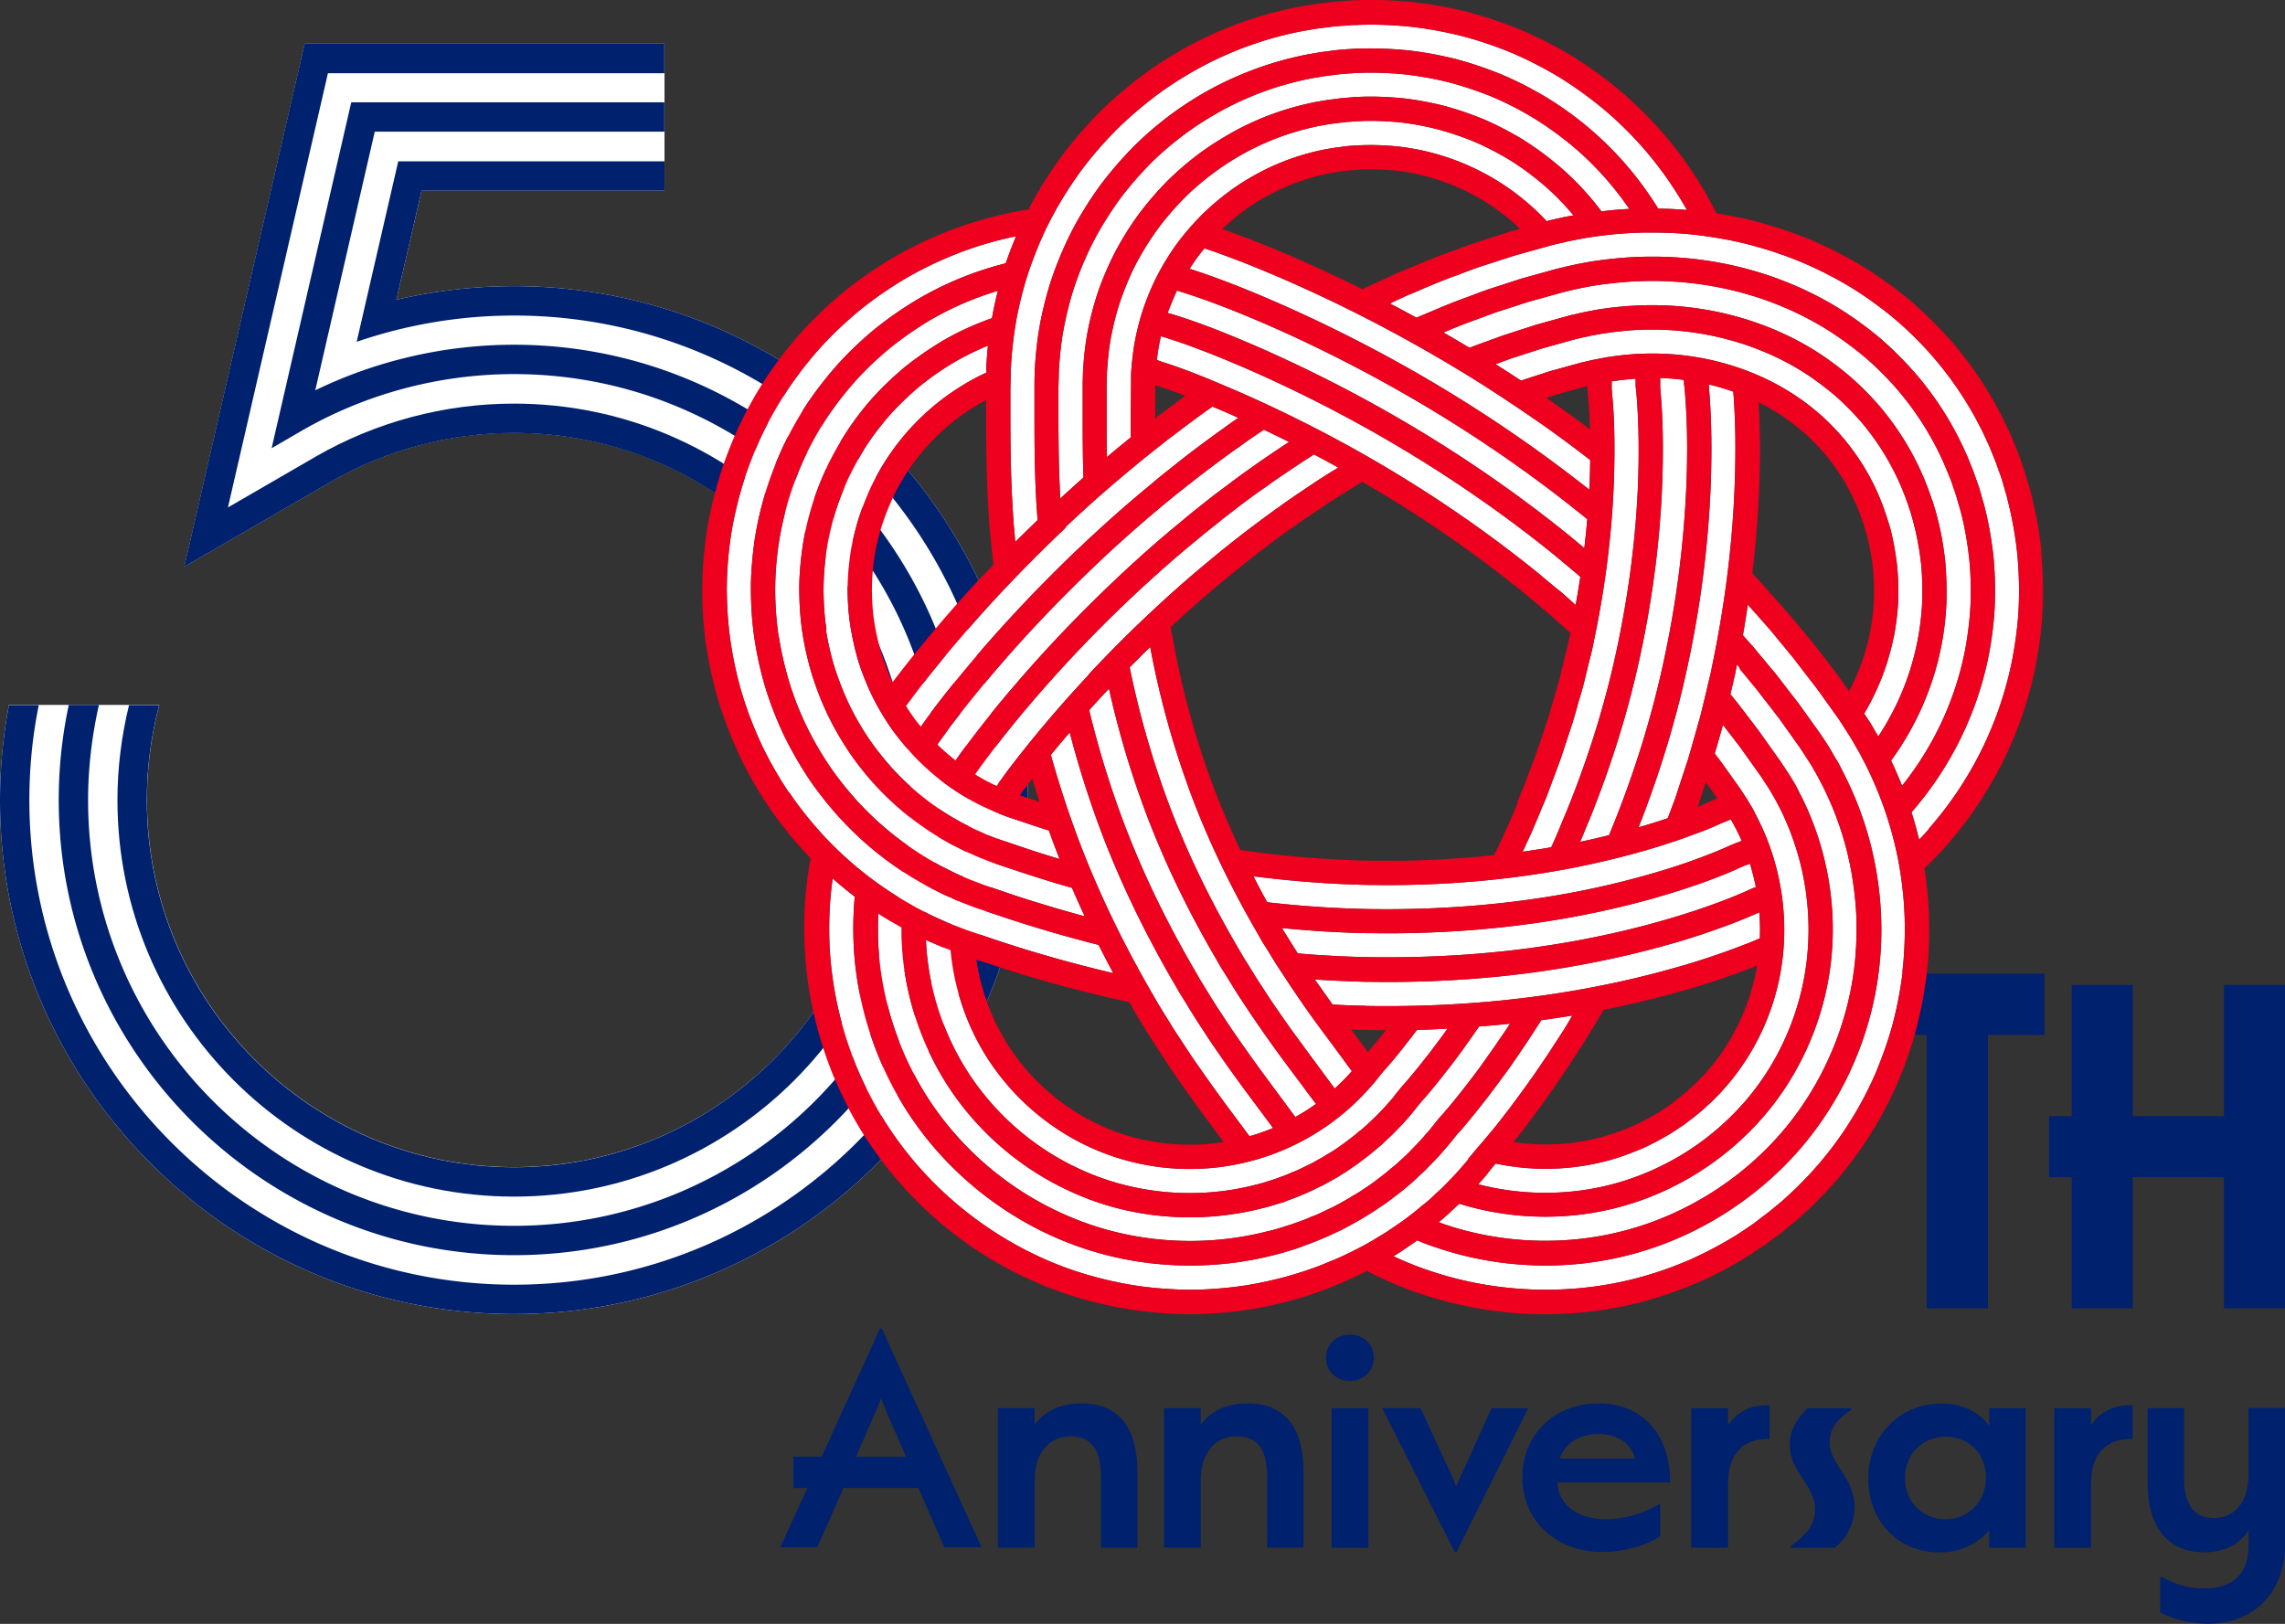 <svg xmlns="http://www.w3.org/2000/svg" data-name="レイヤー 2" viewBox="0 0 147.86 105.09"><rect x="0" y="0" width="147.86" height="105.09" fill="#333333" stroke="none"/><g data-name="レイヤー 1"><path d="M.58 45.63A33.3 33.3 0 0 0 0 51.78c0 18.34 14.92 33.26 33.26 33.26s33.26-14.92 33.26-33.26S51.6 18.52 33.26 18.52c-2.57 0-5.13.3-7.61.88l1.63-7.06H43V2.83H19.72l-7.79 33.84 9.46-5.48c3.59-2.08 7.7-3.18 11.88-3.18 13.1 0 23.76 10.66 23.76 23.76S46.37 75.53 33.27 75.53 9.51 64.87 9.51 51.77c0-2.09.27-4.16.8-6.15H.58Z" style="fill:#fff"/><path d="M121.03 66.97h3.65v17.7h3.96v-17.7h3.65v-3.96h-11.26zm22.88-3.23v8.49h-5.9v-8.49h-3.95v8.49h-1.47v3.95h1.47v8.49h3.95v-8.49h5.9v8.49h3.95V63.74zM7.6 51.78c0 14.15 11.51 25.66 25.66 25.66s25.66-11.51 25.66-25.66-11.51-25.66-25.66-25.66c-4.51 0-8.95 1.19-12.83 3.43l-5.68 3.29 6.47-28.1h21.77v-1.9H19.71l-7.79 33.84 9.46-5.48c3.59-2.08 7.7-3.18 11.88-3.18 13.1 0 23.76 10.66 23.76 23.76S46.36 75.54 33.26 75.54 9.5 64.88 9.5 51.78c0-2.09.27-4.16.8-6.15H8.35c-.49 2-.75 4.07-.75 6.15" style="fill:#00216e"/><path d="M33.26 18.52c-2.57 0-5.13.3-7.61.88l1.63-7.06H43v-1.9H25.77l-2.69 11.68c3.26-1.12 6.71-1.7 10.19-1.7 17.29 0 31.36 14.07 31.36 31.36S50.56 83.14 33.27 83.14 1.9 69.07 1.9 51.78c0-2.07.2-4.14.61-6.15H.58A33.3 33.3 0 0 0 0 51.78c0 18.34 14.92 33.26 33.26 33.26s33.26-14.92 33.26-33.26S51.6 18.52 33.26 18.52" style="fill:#00216e"/><path d="m17.59 29 1.89-1.1c4.17-2.41 8.93-3.69 13.78-3.69 15.2 0 27.56 12.36 27.56 27.56S48.46 79.33 33.26 79.33 5.7 66.97 5.7 51.77c0-2.08.25-4.14.7-6.15H4.45a29.5 29.5 0 0 0-.65 6.15c0 16.24 13.22 29.46 29.46 29.46s29.46-13.21 29.46-29.46S49.5 22.31 33.26 22.31c-4.47 0-8.88 1.02-12.86 2.95l3.85-16.74h18.74v-1.9H22.73l-5.15 22.37Z" style="fill:#00216e"/><path d="M69.99 11c.69-.92 1.46-1.8 2.26-2.61.8-.79 1.69-1.55 2.62-2.25.88-.65 1.84-1.26 2.92-1.84 2.05-1.09 4.24-1.86 6.5-2.29l.86-.15.88-.11c.27-.04.54-.06.83-.08.1 0 .21-.01.31-.02q.285-.03.54-.03h.03c1.06-.05 2.19-.02 3.45.1 1.12.12 2.27.33 3.4.61 1.11.29 2.22.67 3.28 1.11 1.04.45 2.08.98 3.08 1.59.94.58 1.88 1.26 2.8 2.02 1.79 1.5 3.32 3.24 4.57 5.16q.435.66.84 1.38-.9-.075-1.86-.09a21.8 21.8 0 0 0-7.17-7.16c-.93-.56-1.89-1.06-2.87-1.48-.99-.41-2.02-.76-3.06-1.04-1.06-.26-2.13-.46-3.17-.57h-.01c-1.17-.11-2.22-.14-3.2-.1-.19 0-.37.02-.55.03-.08 0-.17.01-.26.02h-.03c-.26.02-.52.04-.78.08l-.77.1-.81.14c-2.12.41-4.16 1.13-6.08 2.14a22 22 0 0 0-5.18 3.82c-.75.76-1.46 1.58-2.11 2.44-.62.84-1.2 1.75-1.73 2.72-.48.9-.91 1.86-1.31 2.95-.34.93-.62 1.95-.86 3.11-.19.96-.32 2-.39 3.2l-.02.8v2.2c0 1.86.01 3.86.14 5.9l.06.86c-.48.47-.97.94-1.44 1.41-.07-.69-.13-1.41-.17-2.17-.13-2.09-.15-4.12-.15-6v-1.8l.03-1.26c.07-1.27.21-2.39.41-3.42.25-1.24.55-2.33.92-3.34.42-1.16.88-2.2 1.4-3.16.56-1.04 1.19-2.02 1.85-2.92m57.52 28.13c-.05.97-.17 1.97-.36 2.98-.63 3.19-2.03 6.19-4.07 8.74-.22-.55-.46-1.1-.71-1.63a18.7 18.7 0 0 0 3.25-7.41c.18-.93.29-1.85.33-2.75.03-.94 0-1.87-.08-2.76-.11-.99-.27-1.88-.48-2.7-.04-.16-.08-.3-.12-.45-.02-.07-.04-.15-.07-.23l-.1-.34c-.02-.08-.05-.15-.08-.23l-.04-.11c-.03-.08-.05-.16-.08-.23-.05-.13-.09-.27-.14-.4l-.26-.65c-.72-1.71-1.69-3.28-2.89-4.69-.62-.72-1.28-1.37-1.95-1.95-.7-.59-1.44-1.14-2.22-1.63-3.04-1.9-6.77-2.94-10.5-2.94h-.04c-.84 0-1.75.05-2.79.18l-.66.09-.68.13c-.18.03-.35.07-.52.11-.06.01-.12.03-.19.04-.07.02-.13.03-.2.05-.16.03-.32.07-.49.12l-2.01.56-2.04.66c-.29.1-.58.21-.86.31-.16.06-.31.12-.47.17-.3.11-.61.22-.9.34-.56-.34-1.12-.67-1.69-.99.66-.28 1.35-.56 2.02-.8.16-.06.33-.12.49-.18.29-.11.59-.22.87-.32l2.1-.68 2.12-.59c1.12-.29 2.05-.47 2.91-.57 1.09-.14 2.06-.2 2.98-.2 4.1 0 8.03 1.09 11.37 3.17.85.54 1.66 1.13 2.42 1.77a20 20 0 0 1 2.12 2.12c1.3 1.52 2.36 3.24 3.13 5.08l.29.71c.06.15.11.31.16.46l.13.37c.02.07.05.14.07.21l.1.36c.03.09.05.18.08.27.05.16.09.31.13.46.24.92.41 1.89.53 2.94.1.97.13 1.98.09 2.99Zm-14.93 4.16c.11.14.22.27.33.4l.47.57c.14.17.3.36.44.55l.9 1.16c.05.07.11.14.16.21.09.12.18.23.27.35l1.28 1.8c.08.12.17.25.26.39.05.08.1.15.14.22l.21.32c.04.06.08.13.12.19l.07.11c.04.08.09.15.13.23l.24.42.35.67c.9 1.79 1.53 3.7 1.87 5.66.18 1.08.28 2.05.31 2.98.02 1.03-.02 2.04-.13 3-.46 3.97-2.15 7.81-4.75 10.81-2.62 3.02-6.17 5.25-10.01 6.28-3.83 1.04-8.03.9-11.81-.39l-.33-.12c.21-.18.42-.36.63-.55l.17-.16c.17-.15.33-.31.5-.46l.03-.03c1.8.56 3.69.84 5.57.84 1.64 0 3.27-.21 4.84-.64 3.54-.95 6.82-3.01 9.24-5.8 2.41-2.77 3.96-6.31 4.39-9.98.43-3.64-.24-7.46-1.9-10.76s-.31-.6-.31-.6v-.02c-.08-.13-.15-.25-.23-.38-.04-.07-.08-.14-.13-.22l-.06-.1c-.04-.07-.08-.13-.12-.2l-.2-.3c-.04-.07-.08-.13-.13-.19-.08-.13-.16-.25-.26-.39l-1.22-1.72c-.09-.13-.19-.26-.29-.39-.05-.06-.1-.13-.15-.2l-.85-1.11c-.15-.21-.32-.4-.46-.58l-.19-.23c.02-.1.05-.19.07-.29a32 32 0 0 0 .36-1.64c.06.07.12.15.18.22Zm-55.79 15.8c.32.21.65.41.98.61l.56.32c0 .32 0 .64.02.97.17 3.69 1.48 7.33 3.67 10.27a18.86 18.86 0 0 0 8.78 6.47c1.97.7 4.08 1.05 6.2 1.05 1.58 0 3.16-.2 4.69-.59s0 0 .01 0c.37-.09.73-.2 1.08-.31l.23-.07h.04c.09-.05.19-.08.28-.12.32-.12.66-.24.99-.39.33-.13.65-.29.96-.44.09-.05.18-.09.28-.13l.27-.15c.31-.17.64-.34.95-.55.2-.12.4-.24.59-.38l.2-.14c.12-.08.24-.16.36-.25l.19-.15c.3-.22.6-.45.9-.71.17-.14.36-.29.53-.46.06-.06.12-.11.18-.17.1-.1.21-.19.31-.29l.02-.02c.07-.08.15-.15.22-.22.24-.25.49-.5.72-.77.04-.04.08-.09.12-.13.11-.13.23-.26.34-.41l.46-.57h.01s.04-.06.06-.08.04-.04.06-.07l.11-.12c.08-.09.16-.18.23-.27l.02-.02c.15-.17.29-.35.43-.52.25-.3.5-.62.73-.92l.16-.2c.29-.37.57-.75.86-1.14.1-.14.2-.27.29-.41.18-.25.35-.49.53-.75l.3-.43c.67-.05 1.34-.11 2-.18l-.2.31-.82 1.2c-.18.26-.37.52-.55.78-.1.14-.2.28-.29.41-.33.45-.61.82-.88 1.17l-.14.18c-.25.32-.51.65-.78.98-.15.19-.31.37-.47.56-.08.09-.15.18-.24.28l-.15.17s-.07.07-.1.11l-.44.55c-.1.13-.21.26-.34.4-.05.05-.09.1-.14.16-.25.3-.53.58-.82.88l-.2.21c-.12.11-.24.23-.36.34l-.2.18c-.16.16-.34.31-.54.47h-.01c-.33.3-.68.56-1.04.83l-.13.1c-.13.1-.27.19-.4.28-.07.05-.15.1-.23.15-.18.13-.38.25-.61.39h-.02c-.35.23-.71.43-1.1.64l-.19.1-.25.12c-.38.18-.73.36-1.09.5h-.03c-.36.17-.74.31-1.14.45l-.25.09-.17.05c-.43.14-.84.27-1.26.37h-.01c-3.87 1.01-8.06.84-11.8-.49a20.44 20.44 0 0 1-9.51-7.01c-2.38-3.18-3.79-7.13-3.98-11.12-.03-.67-.02-1.33 0-1.97Zm-6.4-17.86c-.14-.93-.22-1.91-.23-2.99 0-.91.06-1.89.22-2.99.13-.89.34-1.85.65-2.92.28-.91.64-1.85 1.07-2.79.45-.94.95-1.82 1.48-2.61.58-.85 1.2-1.64 1.85-2.36.68-.74 1.41-1.43 2.18-2.06.77-.62 1.6-1.2 2.46-1.72 1.41-.84 2.93-1.5 4.5-1.97-.1.41-.2.83-.29 1.28-.03.16-.06.32-.09.49-1.16.41-2.28.92-3.33 1.55-.79.48-1.55 1.01-2.27 1.58-.7.58-1.38 1.22-2.01 1.9-.6.66-1.17 1.39-1.7 2.18-.48.73-.94 1.53-1.36 2.39v.02c-.42.89-.74 1.73-1 2.58-.3 1.02-.49 1.87-.6 2.7-.14 1.02-.21 1.92-.2 2.75.01 1 .08 1.9.21 2.75.15.94.36 1.84.62 2.7.28.87.61 1.74 1.01 2.57.39.81.85 1.61 1.37 2.39a18.8 18.8 0 0 0 6.01 5.64l.58.33.62.31c.21.11.41.2.61.29l.05.02c.07.03.13.06.2.09.14.06.28.13.44.19l.61.24c.15.06.31.11.46.16.08.03.15.05.23.08l1.35.45c1.09.36 2.19.7 3.28 1.01.26.61.54 1.23.82 1.84-1.52-.41-3.05-.87-4.58-1.37l-1.38-.47c-.09-.03-.17-.06-.26-.09-.14-.05-.28-.09-.42-.15l-.74-.28q-.195-.075-.42-.18c-.09-.04-.17-.08-.25-.11h-.02c-.22-.11-.43-.2-.64-.31L60.8 56l-.65-.37a20.4 20.4 0 0 1-4.64-3.75c-.73-.8-1.33-1.57-1.86-2.35a21 21 0 0 1-1.49-2.6c-.43-.9-.8-1.84-1.09-2.79-.28-.93-.51-1.91-.67-2.92Zm18.56-7.12a85 85 0 0 1 4.52-3.98l.58-.48.59-.47.42-.33c.25-.2.51-.41.77-.6l.37-.28c.67-.51 1.37-1.03 2.06-1.52h.01c.06-.05.12-.09.18-.14.6.25 1.16.49 1.68.73-.32.22-.65.45-.96.68-.68.48-1.35.98-2 1.47l-.38.29c-.26.2-.51.4-.76.6-.13.11-.27.21-.4.32l-.58.46-.57.48c-1.45 1.19-2.9 2.47-4.44 3.92a92 92 0 0 0-4.17 4.19 86 86 0 0 0-3.9 4.46c-.7.85-1.3 1.62-1.84 2.35-.15.2-.3.41-.45.62l-.1.14a11.5 11.5 0 0 1-.95-1.33l.26-.35c.56-.76 1.16-1.53 1.88-2.41 1.26-1.54 2.6-3.07 3.97-4.54 1.35-1.44 2.78-2.88 4.24-4.26Zm7.23-15.3c.08.03.17.05.25.08s.16.05.23.07l.7.23c.86.3 1.73.62 2.74 1.03.99.4 1.86.78 2.68 1.14 7.19 3.24 13.85 7.31 19.77 12.11l.16.13c-.05.62-.12 1.25-.19 1.87l-.95-.79c-5.83-4.72-12.36-8.72-19.43-11.9-.79-.36-1.65-.72-2.62-1.12-.95-.39-1.84-.72-2.66-1l-.67-.22-.2-.06c-.14-.05-.28-.09-.43-.13v-.01c.2-.53.4-1 .6-1.44Zm35.98 6.53c.14 1.77.17 3.62.1 5.78-.13 3.96-.64 8.04-1.5 12.12v.02c-.07.35-.16.7-.25 1.08l-.09.39-.36 1.49c-.09.33-.18.65-.27.97-.05.16-.09.33-.14.49l-.15.52c-.09.33-.18.64-.27.94l-.84 2.56-.47 1.25c-.62.21-1.25.41-1.89.59 1.39-3.53 2.47-7.1 3.21-10.62a68 68 0 0 0 1.47-11.84c.07-2.28.03-4.2-.13-6.05v-.15c.53.13 1.07.28 1.59.47ZM83.99 61.72c-.12-.19-.23-.37-.36-.57-.09-.14-.17-.28-.26-.42l-.35-.56-.06-.11c1.86.18 3.7.3 5.51.33.43 0 .87.01 1.3.01 3.82 0 7.53-.3 11.06-.89 2.03-.34 4.07-.79 6.04-1.34 1-.28 1.99-.59 2.95-.92 1.17-.41 2.05-.76 2.84-1.13l.23-.1.35-.12c.15.5.28 1 .38 1.51l-.1.03-.21.09c-.85.39-1.77.76-2.98 1.18-.99.35-2.01.66-3.04.95-2.03.57-4.12 1.03-6.21 1.38-4.02.68-8.28.98-12.65.9-1.47-.03-2.96-.11-4.45-.24Zm-3.14 11.81-1.22-1.64c-.67-.9-1.24-1.69-1.75-2.42-.1-.14-.2-.29-.3-.43-.19-.27-.38-.54-.56-.81l-.84-1.28c-.18-.27-.36-.56-.53-.84-.09-.15-.19-.3-.28-.45l-.4-.65-.38-.66c-2.15-3.7-3.9-7.43-5.19-11.08-.52-1.45-.98-2.92-1.4-4.41 0 0 0-.01.01-.02.39-.48.8-.96 1.21-1.44.47 1.81 1.02 3.59 1.64 5.34 1.26 3.56 2.97 7.2 5.07 10.82l.37.64.4.65c.09.14.18.29.27.44.17.27.34.55.52.83l.81 1.24c.18.27.36.53.55.8.1.14.19.28.29.42.51.73 1.06 1.49 1.73 2.39L82.38 73c-.5.21-1.02.39-1.54.54ZM53.48 40.75c-.12-.77-.18-1.6-.19-2.52 0-.75.05-1.58.18-2.52.11-.74.28-1.53.55-2.46.24-.77.53-1.54.91-2.37.39-.8.81-1.54 1.24-2.2.49-.72 1.02-1.39 1.56-1.99.58-.62 1.2-1.21 1.84-1.74.65-.52 1.35-1.01 2.08-1.45.73-.43 1.49-.81 2.28-1.13-.05.45-.08.91-.11 1.4v.35c-.48.22-.93.45-1.37.72a15.46 15.46 0 0 0-6.11 6.72c-.34.75-.61 1.45-.83 2.16-.25.87-.41 1.58-.5 2.24-.12.88-.17 1.61-.16 2.29.01.85.07 1.59.18 2.28q.195 1.185.51 2.25c.23.73.51 1.44.84 2.14.32.67.71 1.34 1.14 1.99.39.58.86 1.17 1.43 1.81a15.3 15.3 0 0 0 3.57 2.89l.47.27.51.26c.17.09.34.16.5.23l.06.03c.06.02.11.05.16.07.11.05.23.11.37.16l.49.19c.08.03.17.06.26.09l1.7.57.84.27c0 .01 0 .03.01.04.21.6.44 1.2.67 1.8a78 78 0 0 1-2.01-.63l-1.33-.45c-.08-.03-.17-.06-.25-.08-.14-.05-.27-.09-.39-.14l-.62-.24h-.02q-.15-.06-.33-.15c-.08-.04-.16-.07-.23-.1l-.04-.02c-.18-.08-.35-.15-.51-.24l-.59-.3-.55-.31c-1.45-.85-2.77-1.92-3.92-3.17-.62-.69-1.13-1.34-1.57-1.99-.48-.72-.91-1.46-1.26-2.2-.36-.76-.67-1.56-.93-2.36-.24-.78-.43-1.61-.57-2.47Zm24.87-16.17c-.4-.16-.81-.32-1.26-.5-.51-.19-.9-.33-1.24-.45l-.61-.2c-.06-.02-.11-.04-.17-.06-.07-.02-.14-.05-.21-.07.04-.39.1-.75.16-1.07.03-.16.07-.32.1-.47.11.03.24.07.37.11.07.02.15.05.21.07l.64.21c.78.27 1.65.6 2.57.97.95.39 1.79.75 2.57 1.1 6.94 3.12 13.37 7.06 19.08 11.68l1.08.9.2.17c.11.09.22.18.33.28l.09.08c-.09.6-.19 1.21-.3 1.82l-.8-.71c-.11-.1-.23-.2-.35-.29-.06-.05-.12-.1-.19-.15l-1.05-.88c-5.61-4.55-11.92-8.41-18.74-11.47-.76-.34-1.58-.69-2.52-1.08ZM70.42 43.7a83 83 0 0 0-3.62 4.14c-.63.78-1.18 1.48-1.67 2.13l-.64.89c-.08-.04-.16-.07-.24-.11l-.49-.25-.45-.26c-.07-.04-.14-.08-.21-.13l.38-.53c.13-.18.26-.36.4-.54.5-.67 1.06-1.39 1.71-2.19a87 87 0 0 1 7.65-8.2c1.46-1.37 2.83-2.59 4.21-3.71l.54-.45.54-.43c.13-.1.27-.21.4-.32.23-.19.47-.37.7-.55l.39-.3c.6-.46 1.23-.93 1.86-1.36h.01c.57-.43 1.18-.83 1.76-1.22l.54-.36c.24-.16.49-.31.74-.48.03-.02.06-.04.1-.06.53.28 1.05.56 1.57.85-.09.05-.17.11-.26.16l-.17.1c-.14.09-.27.17-.41.26-.24.15-.49.31-.74.48l-.54.36c-.56.38-1.14.76-1.7 1.18-.61.42-1.21.88-1.79 1.31l-.41.31-.69.54c-.13.1-.26.2-.39.31l-.53.42-.53.44a79 79 0 0 0-4.13 3.64 80 80 0 0 0-3.89 3.91Zm11.37-15.89c.54.26 1.08.52 1.62.79l-.09.06-.54.36c-.59.4-1.21.81-1.8 1.24-.65.45-1.28.93-1.9 1.39l-.4.3c-.25.19-.49.38-.73.57-.13.1-.26.21-.39.31l-.55.44-.55.46a77 77 0 0 0-4.28 3.78 91 91 0 0 0-4.03 4.05c-1.3 1.39-2.56 2.84-3.76 4.3-.66.82-1.24 1.55-1.75 2.24l-.42.57-.39.55c-.41-.32-.8-.66-1.18-1.03l.3-.42c.15-.2.29-.4.43-.6.53-.71 1.12-1.46 1.8-2.3 1.22-1.49 2.5-2.96 3.83-4.38 1.31-1.4 2.69-2.78 4.1-4.12a88 88 0 0 1 4.36-3.85l.56-.46.57-.45c.14-.11.27-.22.41-.32.24-.19.49-.39.73-.57l.38-.29c.64-.48 1.3-.98 1.96-1.44h.01c.56-.42 1.14-.81 1.71-1.19Zm2.03 44.48-1.68-2.27a116 116 0 0 1-2-2.78c-.18-.26-.36-.52-.53-.77l-.81-1.23c-.17-.26-.34-.53-.5-.79-.09-.15-.18-.3-.27-.44l-.38-.62-.36-.63c-2.06-3.53-3.72-7.08-4.95-10.55a61 61 0 0 1-1.86-6.25c.36-.4.72-.8 1.09-1.19.06-.07.13-.14.19-.2.54 2.41 1.22 4.79 2.05 7.11 1.2 3.38 2.82 6.84 4.83 10.29l.35.61.39.62c.09.14.17.28.26.42.16.26.32.52.49.79l.78 1.18.52.76c.1.14.19.27.29.42.49.7 1.02 1.44 1.68 2.32l.86 1.15.45.61.41.54s.03.03.04.05q-.63.45-1.32.84Zm2.55-1.83v-.01l-1.7-2.3c-.64-.87-1.17-1.59-1.65-2.28-.1-.14-.19-.28-.29-.42-.17-.24-.34-.49-.5-.73l-.77-1.18c-.16-.24-.31-.49-.47-.75-.09-.14-.18-.29-.27-.43l-.36-.59-.35-.6c-1.96-3.37-3.54-6.74-4.7-10.03-.92-2.58-1.66-5.25-2.21-7.95.44-.44.88-.89 1.33-1.32.55 2.97 1.34 5.91 2.35 8.74 1.13 3.2 2.67 6.48 4.58 9.77l.33.58.37.59c.09.14.17.27.25.41.15.24.3.49.47.74l.74 1.13c.16.24.33.48.49.72.09.13.19.27.28.41.47.68.99 1.39 1.63 2.25l.86 1.16.48.66.22.29s-.01.02-.02.02c-.34.39-.7.75-1.09 1.1Zm26.23-16-.28.1-.31.13c-.76.35-1.6.68-2.71 1.08-.92.32-1.88.62-2.85.89-1.92.54-3.9.98-5.88 1.31-3.83.64-7.89.93-12.07.86a69 69 0 0 1-6.5-.44c-.31-.56-.61-1.12-.89-1.68 2.51.32 4.99.51 7.42.56.41 0 .83.01 1.24.01 3.64 0 7.18-.29 10.54-.85 1.92-.32 3.85-.75 5.72-1.27.94-.26 1.87-.55 2.75-.86.24-.08.47-.17.67-.24.22-.08.43-.16.64-.24h.02c.15-.06.3-.12.44-.18.07-.03.13-.05.2-.08l.61-.27.64-.26.12.21.25.47c.12.23.23.47.33.71l-.1.03Zm-3.63-29.88v.21c0 .08.01.14.02.18l.02.19c.16 1.78.2 3.64.13 5.86a67 67 0 0 1-1.44 11.57c-.78 3.69-1.93 7.43-3.44 11.12-.05.11-.09.23-.14.34-.62.15-1.24.3-1.87.43.11-.25.21-.5.31-.74.08-.2.16-.4.25-.6 1.47-3.61 2.6-7.27 3.36-10.87.81-3.8 1.28-7.6 1.4-11.29.07-2.12.03-3.97-.12-5.67l-.02-.24v-.55s-.01-.04-.01-.06c.52.02 1.04.06 1.56.13Zm-3.13-.1v.5c.01.1.02.19.03.26l.02.21c.14 1.62.18 3.42.12 5.47-.12 3.59-.58 7.3-1.37 11.01-.74 3.51-1.84 7.08-3.28 10.6-.08.2-.17.4-.25.6-.23.56-.47 1.14-.73 1.7l-.33.06c-.5.08-1.01.16-1.52.23l.3-.65c.3-.63.57-1.29.83-1.91.08-.2.16-.4.25-.6.03-.07.06-.14.09-.22.06-.14.12-.28.17-.43l.82-2.2.74-2.25c.09-.28.17-.57.25-.84.04-.15.09-.31.13-.47s.09-.32.14-.48c.08-.27.16-.54.23-.81l.32-1.32.09-.35c.08-.31.16-.64.22-.97.77-3.62 1.22-7.23 1.33-10.73.06-1.97.03-3.74-.11-5.28l-.02-.24c0-.07-.02-.15-.02-.2v-.49l.44-.06c.4-.05.76-.09 1.1-.11ZM61.51 61.5c.26 2.84 1.31 5.62 3.01 7.88 1.83 2.47 4.43 4.38 7.31 5.39a15.53 15.53 0 0 0 9.07.38c2.97-.76 5.71-2.45 7.73-4.75.03-.04.07-.07.1-.11.09-.1.19-.21.29-.34l.49-.61s.07-.09.11-.12c.02-.03.05-.05.07-.08l.33-.38c.13-.15.25-.3.37-.45.23-.27.45-.56.67-.84l.16-.2c.16-.2.31-.41.47-.62.66-.02 1.32-.04 1.98-.08-.03.05-.07.09-.1.14-.1.14-.2.28-.29.4-.28.37-.55.74-.83 1.1l-.15.19c-.23.29-.47.6-.71.89-.14.17-.27.33-.41.49l-.02.03-.21.24-.15.17c-.05.05-.09.1-.14.16l-.46.57v.02c-.09.1-.18.21-.28.32-.04.05-.09.1-.14.16-.2.23-.42.46-.65.69-.07.07-.14.15-.22.22-.09.09-.18.17-.28.26-.06.06-.13.12-.2.19-.14.13-.3.27-.45.39h-.02c-.25.24-.53.44-.82.66l-.17.13-.31.22c-.07.05-.14.1-.22.15-.15.11-.33.21-.51.32h-.02c-.27.19-.56.34-.86.51l-.22.12c-.09.04-.18.09-.27.13-.3.15-.58.28-.86.4h-.03c-.28.14-.58.25-.89.36-.09.03-.18.07-.27.1l-.22.07c-.34.11-.66.21-.98.29h-.01c-3.27.86-6.81.71-9.98-.41a17.2 17.2 0 0 1-8.04-5.93c-2.01-2.69-3.2-6.03-3.36-9.4v-.09c.11.05.21.1.32.14.09.04.17.08.26.11.19.09.39.17.59.25l.44.17Zm26.87 3.59c-.71-.01-1.43-.04-2.15-.08q-.345-.48-.66-.93c-.09-.14-.19-.27-.29-.41-.07-.09-.13-.19-.2-.28 1.12.07 2.22.12 3.32.15.45 0 .91.01 1.36.01 3.99 0 7.88-.31 11.58-.94 2.14-.36 4.28-.83 6.37-1.41 1.06-.29 2.12-.62 3.14-.98 1.2-.42 2.13-.79 2.99-1.18.05.56.06 1.12.04 1.68l-.29.13c-.2.08-.4.17-.6.24l-.81.31c-.26.09-.53.2-.81.29-1.05.37-2.13.71-3.23 1.01-2.14.6-4.33 1.08-6.53 1.45-4.21.71-8.66 1.03-13.23.95Zm7.9 10.82.28-.35.22-.26c1.06.22 2.15.34 3.23.34 1.36 0 2.73-.18 4.04-.53.73-.2 1.45-.46 2.15-.76h.02c.74-.34 1.4-.69 2.02-1.08.1-.06.2-.13.29-.19l.18-.12.23-.15.26-.2c.05-.04.11-.08.16-.12.1-.07.2-.15.3-.23l.41-.34q.18-.135.3-.27c.04-.04.08-.08.14-.13l.06-.05c.12-.11.25-.23.38-.36l.37-.38.39-.44c2-2.3 3.29-5.24 3.64-8.29.36-3.04-.2-6.24-1.59-8.99s-.25-.5-.25-.5v-.02c-.07-.1-.12-.2-.18-.3-.04-.06-.08-.13-.12-.2l-.05-.08c-.03-.06-.07-.11-.1-.17l-.36-.55c-.04-.07-.09-.14-.14-.21l-1.16-1.63c-.09-.12-.18-.25-.28-.37-.05-.06-.09-.12-.14-.19l-.02-.02c.01-.05.03-.1.04-.15l.15-.51c.05-.16.09-.33.14-.49.07-.24.13-.47.2-.71l.74.96c.05.07.11.14.16.21.09.11.17.22.25.33l1.22 1.71c.08.11.15.22.22.33.05.07.09.14.14.21l.18.27.09.15.06.1c.04.07.09.15.13.22.06.11.13.22.19.33l.3.57c1.52 3.02 2.14 6.52 1.74 9.87-.39 3.36-1.81 6.6-4.01 9.13a17.2 17.2 0 0 1-8.46 5.31c-2.84.77-5.92.78-8.79.03l.03-.03.14-.15c.16-.18.32-.36.47-.55Zm26.27-34.71c.15-.78.24-1.55.28-2.29.03-.79 0-1.55-.07-2.3-.1-.83-.23-1.56-.4-2.25-.03-.13-.07-.25-.1-.36-.02-.06-.04-.12-.06-.19l-.08-.26v-.02c-.03-.06-.05-.13-.07-.19l-.21-.61-.22-.55a14.7 14.7 0 0 0-5.83-6.83c-2.55-1.59-5.69-2.47-8.84-2.47h-.04c-.71 0-1.48.04-2.38.16l-.56.08-.58.11c-.16.03-.3.06-.44.09-.05.01-.1.02-.16.04l-.32.07s-.08.02-.14.03l-2.06.57-1.85.6c-.56-.37-1.1-.72-1.64-1.06.07-.03.15-.06.22-.08.27-.1.55-.21.81-.3l1.98-.64 2.01-.56h.02c.13-.04.26-.07.39-.1.08-.02.15-.03.21-.05.06-.01.13-.03.19-.04.15-.03.29-.07.42-.09l.66-.12.64-.09c.95-.12 1.79-.18 2.57-.17h.04c3.44 0 6.88.96 9.67 2.7.72.45 1.4.96 2.04 1.49.61.52 1.21 1.13 1.78 1.78 1.09 1.28 1.97 2.72 2.62 4.26l.24.6c.04.12.08.24.13.36.03.08.06.16.08.24l.04.12c.02.06.04.11.06.17l.09.3c.02.08.05.17.07.25a19 19 0 0 1 .55 2.87c.08.81.1 1.67.07 2.53a17.15 17.15 0 0 1-2.84 8.66c-.04-.07-.08-.15-.13-.22l-.2-.35c-.05-.09-.11-.18-.16-.27l-.42-.64c.91-1.53 1.56-3.21 1.91-4.96ZM94.69 24.12c1.59.97 3.23 2.05 5.03 3.3 1 .7 2.04 1.47 3.18 2.35 0 .34-.01.69-.02 1.04 0 .29-.03.59-.04.88-5.86-4.64-12.38-8.6-19.41-11.76-.83-.37-1.72-.76-2.73-1.17a57 57 0 0 0-2.83-1.07l-.72-.24a3 3 0 0 1-.17-.06c.18-.28.36-.55.55-.8.13-.18.27-.35.41-.52l.44.15c.5.17.95.34 1.48.54.5.19.97.37 1.42.56 1.03.42 1.94.81 2.78 1.19 3.57 1.6 7.15 3.49 10.63 5.61m5.48-9.81s-.05.01-.07.02a15.56 15.56 0 0 0-9.73-4.86h-.01c-.88-.08-1.6-.1-2.28-.07-.14 0-.27.01-.39.02-.06 0-.12.01-.19.01h-.06c-.17.02-.35.03-.54.06l-.53.07-.59.1c-1.5.29-2.96.8-4.33 1.53-.74.4-1.38.8-1.95 1.23-.63.47-1.21.97-1.75 1.5-.53.54-1.04 1.12-1.51 1.74-.44.59-.85 1.24-1.23 1.94-.33.62-.64 1.3-.93 2.1-.23.64-.43 1.34-.61 2.21-.13.66-.22 1.38-.28 2.28v.57l-.02 2.14v1.41l-.13.1-.6.49c-.27.22-.54.45-.81.68-.02-.91-.02-1.81-.02-2.68v-1.8l.02-.98c.06-.97.15-1.77.3-2.5.19-.93.41-1.73.67-2.44.32-.87.65-1.63 1.02-2.31.42-.77.88-1.49 1.36-2.14.51-.68 1.07-1.32 1.66-1.92a17.6 17.6 0 0 1 4.07-3c1.5-.8 3.1-1.36 4.75-1.68l.63-.11.64-.08h.02c.17-.03.35-.04.55-.06h.04c.09 0 .17-.02.26-.02.13-.01.25-.02.36-.02h.03c.75-.04 1.58-.01 2.53.07.81.09 1.65.24 2.48.45.81.22 1.62.49 2.4.81.76.33 1.52.72 2.25 1.16.69.42 1.36.91 2.05 1.48.77.64 1.48 1.36 2.12 2.13l-.29.05c-.24.04-.47.09-.69.14l-.7.16Zm3.46-.63c-.85-1.13-1.82-2.16-2.9-3.06-.76-.63-1.49-1.15-2.24-1.62-.8-.48-1.62-.91-2.46-1.27-.85-.35-1.72-.65-2.62-.89-.91-.23-1.82-.39-2.71-.49h-.01c-1.02-.09-1.92-.12-2.74-.08-.17 0-.32.01-.47.03-.07 0-.15.01-.23.02h-.05c-.21.02-.43.03-.66.07l-.65.08-.7.12c-1.81.35-3.56.96-5.2 1.84-.88.48-1.64.96-2.34 1.47-.75.56-1.46 1.17-2.1 1.8-.64.65-1.25 1.35-1.81 2.09-.53.72-1.03 1.5-1.48 2.33-.41.76-.77 1.58-1.12 2.52-.28.78-.52 1.65-.73 2.66-.16.82-.27 1.69-.33 2.74l-.02.69v2.17c0 1.22 0 2.6.05 4-.49.44-.99.89-1.5 1.36-.1-1.85-.12-3.66-.12-5.36v-1.8l.03-1.12c.06-1.11.18-2.08.36-2.96.22-1.09.48-2.03.79-2.89.37-1.02.77-1.91 1.21-2.74.49-.9 1.03-1.75 1.6-2.53.6-.8 1.26-1.56 1.96-2.27.69-.69 1.46-1.34 2.28-1.95.76-.56 1.59-1.08 2.53-1.59 1.78-.94 3.67-1.61 5.62-1.98l.75-.13.77-.1c.22-.03.45-.05.69-.07h.02c.1 0 .19-.02.29-.02.16-.01.31-.03.45-.03h.03c.91-.04 1.89-.01 2.99.09.97.11 1.96.28 2.94.53.96.26 1.92.58 2.84.96.9.39 1.8.85 2.66 1.38.81.5 1.63 1.09 2.43 1.75 1.41 1.18 2.66 2.57 3.7 4.09-.58.03-1.18.08-1.8.16M51.05 51.29c-.65-.97-1.23-1.98-1.72-3-.49-1.04-.92-2.13-1.26-3.22-.33-1.07-.59-2.21-.77-3.38-.17-1.08-.25-2.21-.27-3.45 0-1.07.07-2.2.25-3.45.15-1.04.4-2.15.76-3.37.32-1.05.74-2.14 1.24-3.22a24 24 0 0 1 1.71-3.01c.66-.98 1.38-1.9 2.13-2.73.78-.85 1.63-1.65 2.51-2.38.89-.72 1.84-1.38 2.84-1.98.94-.56 1.98-1.08 3.1-1.54a23 23 0 0 1 4.18-1.27c-.17.4-.33.81-.49 1.24l-.18.51c-2.04.51-4.01 1.32-5.82 2.4-.93.56-1.81 1.18-2.65 1.85-.82.68-1.61 1.42-2.34 2.22-.7.78-1.37 1.63-1.99 2.54-.57.86-1.1 1.8-1.59 2.81-.47 1.02-.86 2.03-1.16 3.01-.34 1.15-.57 2.18-.71 3.15-.16 1.18-.24 2.23-.23 3.22.01 1.16.09 2.21.25 3.22q.255 1.635.72 3.15c.32 1.02.72 2.03 1.18 3 .46.94 1 1.88 1.6 2.79.57.84 1.22 1.67 2 2.53 1.46 1.6 3.15 2.96 5.01 4.05l.68.39.72.36c.25.13.49.24.73.34h.03c.08.05.15.08.23.12.16.07.33.15.51.22l.73.28c.17.07.33.12.49.17.08.03.16.05.24.08l1.4.47c2 .66 4 1.24 5.98 1.74.31.61.62 1.22.95 1.83-2.46-.58-4.94-1.27-7.42-2.09l-1.89-.64c-.08-.03-.15-.05-.25-.09l-.84-.32c-.16-.06-.33-.13-.5-.21-.09-.04-.19-.08-.27-.12-.27-.12-.52-.23-.77-.36l-.78-.4-.75-.43a23.5 23.5 0 0 1-5.36-4.33c-.83-.92-1.53-1.8-2.14-2.71Zm35.1 30.31h-.02c-.45.21-.91.38-1.4.55l-.2.07-.09.03c-.53.17-1.04.33-1.56.46-1.17.3-2.31.51-3.4.62-1.27.13-2.39.17-3.45.11-1.27-.06-2.39-.19-3.43-.4-1.23-.24-2.32-.54-3.35-.9-4.33-1.52-8.23-4.4-10.98-8.09a22 22 0 0 1-1.85-2.92c-.59-1.11-1.05-2.14-1.4-3.17-.77-2.15-1.22-4.43-1.34-6.75-.05-1.18-.02-2.34.09-3.45.03-.3.07-.6.11-.91.46.41.94.8 1.43 1.18-.09 1-.12 2.05-.07 3.1.2 4.3 1.73 8.56 4.29 11.99 2.57 3.45 6.21 6.13 10.25 7.55 2.31.82 4.77 1.23 7.24 1.23 1.84 0 3.69-.23 5.47-.69.46-.11.91-.26 1.35-.39l.18-.06.29-.11c.4-.15.82-.3 1.23-.48.41-.17.81-.36 1.19-.54l.26-.13.24-.13c.39-.21.79-.43 1.19-.68.2-.12.46-.28.69-.44.07-.05.14-.09.21-.14.15-.1.3-.2.45-.31l.15-.11c.37-.28.76-.57 1.13-.89.22-.18.42-.35.61-.54l.18-.17.4-.37.22-.23c.3-.3.61-.62.89-.95.04-.05.09-.1.13-.15.13-.15.27-.31.4-.47l.44-.55.02-.02.05-.05.13-.14c.09-.1.18-.2.26-.31.17-.2.33-.39.48-.58.28-.33.54-.67.8-1l.15-.19c.27-.36.56-.74.9-1.2.1-.14.2-.27.3-.41.19-.26.38-.53.57-.8l.83-1.22.81-1.25.12-.18q1.02-.135 2.01-.3c-.1.16-.19.32-.28.47-.17.29-.34.56-.52.83l-.83 1.28-.86 1.26-.6.84c-.1.14-.2.28-.29.4-.34.46-.64.87-.92 1.23l-.13.17c-.27.35-.55.71-.85 1.06-.16.2-.35.42-.51.61l-.43.5L95 75l.02.02-.34.4-.15.17c-.31.37-.65.71-1.01 1.08l-.17.17c-.15.15-.31.29-.46.43l-.18.17c-.2.19-.41.37-.64.55h-.01c-.41.36-.84.69-1.3 1.03l-.06.04c-.17.12-.34.23-.51.35l-.22.15c-.22.16-.46.3-.71.45h-.01c-.43.28-.88.53-1.36.78l-.34.17c-.46.23-.9.44-1.35.62Zm36.97-18.7c-.14 1.14-.36 2.29-.65 3.39-.3 1.09-.69 2.19-1.15 3.27a23 23 0 0 1-1.63 3.06c-.56.9-1.23 1.81-2.06 2.78l-.58.65c-.16.16-.31.32-.47.48l-.15.15c-.18.19-.38.37-.58.56l-.02.02c-.08.07-.15.14-.23.21-.14.13-.27.25-.42.37l-.68.56c-.15.12-.3.23-.46.35-.08.06-.15.11-.22.17l-.34.26-.57.39c-.17.11-.33.22-.5.33-.95.59-1.98 1.14-3.05 1.62-1.06.46-2.16.85-3.27 1.15-4.43 1.2-9.27 1.04-13.63-.45-.75-.25-1.5-.55-2.29-.92.23-.14.46-.28.68-.44l.21-.14c.18-.12.36-.25.55-.38l.07-.05.02-.02c.43.18.85.34 1.26.47 2.26.77 4.67 1.16 7.06 1.16 1.91 0 3.82-.25 5.65-.75 4.13-1.11 7.96-3.52 10.79-6.77a21.75 21.75 0 0 0 5.27-14.87c-.03-1-.13-2.05-.33-3.21-.37-2.12-1.05-4.17-2.02-6.1s-.36-.7-.36-.7v-.02c-.1-.16-.19-.31-.28-.47-.04-.07-.08-.14-.13-.22l-.06-.11c-.05-.08-.09-.16-.14-.24l-.22-.35c-.05-.07-.09-.14-.14-.21l-.3-.45-1.29-1.8c-.1-.14-.2-.27-.31-.41a3 3 0 0 0-.16-.2l-.89-1.16c-.16-.21-.33-.42-.49-.6l-.47-.57-.33-.39c-.2-.25-.41-.5-.64-.75l-.39-.44c.12-.66.22-1.32.32-1.98.02.02.03.04.05.06.06.07.12.14.18.2l1.02 1.15q.315.36.63.75c.11.14.23.28.34.41l.49.6c.15.18.31.37.46.58l.94 1.22c.06.07.11.15.17.22.1.12.19.25.29.38l1.35 1.89c.04.07.09.15.14.22l.54.84c.05.08.09.16.14.23l.2.35c.1.17.2.35.3.52l.4.77c1.03 2.06 1.76 4.26 2.16 6.51.21 1.23.32 2.35.35 3.43.03 1.18-.02 2.35-.15 3.45Zm1.7-9.25c-.21.24-.42.47-.64.69-.14-.6-.3-1.19-.49-1.77 2.53-2.9 4.26-6.42 5-10.17q.315-1.635.39-3.21c.04-1.1.01-2.18-.09-3.23-.13-1.14-.32-2.18-.57-3.16-.04-.18-.1-.36-.15-.53-.02-.08-.05-.16-.07-.25l-.11-.39a8 8 0 0 0-.09-.26l-.13-.37-.18-.51-.3-.75c-.84-2.01-1.98-3.86-3.39-5.51-.73-.84-1.5-1.61-2.29-2.3-.82-.69-1.69-1.33-2.61-1.91-3.58-2.23-7.79-3.41-12.15-3.41h-.05c-.98 0-2.02.06-3.18.21-.93.11-1.92.31-3.11.61l-2.16.6-2.16.7c-.31.11-.62.22-.92.34l-.48.18c-.74.26-1.46.56-2.17.86-.2.09-.41.17-.61.26l-.34.14-.11.05c-.57-.31-1.15-.62-1.72-.92.05-.02.1-.04.14-.07l1.04-.48.34-.14c.21-.08.41-.17.61-.26.73-.31 1.48-.62 2.24-.89.17-.06.33-.13.5-.19.31-.12.64-.24.94-.34l2.22-.72 2.43-.68.11-.03.7-.16c.21-.05.4-.09.6-.13l.85-.16.61-.09.23-.03c1.23-.16 2.33-.23 3.38-.22 1.23 0 2.34.07 3.39.22 1.24.17 2.33.39 3.35.68 1.22.34 2.27.72 3.24 1.14 1.09.48 2.12 1.02 3.06 1.6.98.62 1.93 1.31 2.8 2.05a22.6 22.6 0 0 1 6.1 8.37l.33.82c.07.2.14.39.21.59l.13.36c.03.09.06.18.08.25l.12.42c.03.09.05.19.08.28.06.19.11.37.15.56.27 1.06.48 2.2.61 3.4.11 1.12.15 2.29.1 3.46-.05 1.12-.2 2.28-.42 3.44-.8 4.04-2.66 7.83-5.4 10.94Z" style="fill:#fff"/><path d="M132.1 35.65c-.14-1.28-.36-2.5-.65-3.61-.05-.21-.11-.42-.17-.62-.03-.09-.05-.18-.08-.28l-.13-.44c-.03-.1-.07-.21-.1-.31l-.12-.36c-.07-.21-.15-.42-.22-.63l-.35-.86c-.97-2.3-2.28-4.43-3.9-6.33-.83-.96-1.72-1.85-2.63-2.64-.94-.79-1.94-1.53-2.99-2.19-1-.62-2.1-1.2-3.25-1.71-1.03-.46-2.16-.85-3.44-1.22-.92-.26-1.91-.47-3-.64-.44-.89-.92-1.72-1.42-2.48-1.33-2.05-2.97-3.9-4.88-5.51-.98-.81-1.99-1.54-2.99-2.16-1.06-.64-2.17-1.21-3.28-1.69-1.13-.47-2.31-.87-3.5-1.19-1.21-.3-2.43-.52-3.63-.65h-.01C90.03 0 88.83-.03 87.7.02c-.22 0-.43.02-.64.04-.09 0-.19.02-.3.02-.3.02-.62.05-.93.09l-.89.12-.93.16c-2.42.46-4.76 1.29-6.95 2.45-1.16.62-2.18 1.26-3.12 1.97-1 .74-1.94 1.55-2.8 2.4a27 27 0 0 0-2.41 2.79 27 27 0 0 0-1.98 3.11l-.21.39c-.73.11-1.42.25-2.08.42-1.3.33-2.45.7-3.51 1.14-1.18.49-2.29 1.04-3.3 1.64-1.06.64-2.08 1.34-3.03 2.11-.94.78-1.85 1.63-2.68 2.54-.81.89-1.57 1.87-2.28 2.91-.65.99-1.27 2.06-1.82 3.22-.53 1.15-.98 2.31-1.32 3.44-.38 1.3-.65 2.48-.81 3.6a26 26 0 0 0-.27 3.69c.01 1.32.1 2.52.28 3.68.2 1.24.47 2.45.83 3.6.37 1.17.82 2.32 1.34 3.43a26 26 0 0 0 1.83 3.19c.65.97 1.4 1.92 2.29 2.9.15.16.3.32.45.47-.13.68-.23 1.37-.3 2.06a25 25 0 0 0-.09 3.69c.12 2.49.61 4.91 1.43 7.21.38 1.09.87 2.2 1.49 3.38.54 1.03 1.21 2.08 1.98 3.12 2.98 4 7.03 6.98 11.72 8.63 1.09.39 2.26.7 3.57.96 1.12.22 2.32.36 3.66.43.34.02.68.03 1.03.03.83 0 1.71-.05 2.66-.14 1.16-.12 2.38-.34 3.62-.66.57-.14 1.12-.31 1.65-.49l.35-.12c.49-.18 1-.36 1.49-.58.5-.2.98-.44 1.44-.66l.22-.11.08-.04s.03.02.05.03c1.18.61 2.29 1.08 3.39 1.44 2.59.88 5.33 1.33 8.07 1.33 2.19 0 4.38-.28 6.48-.85 1.18-.33 2.35-.74 3.49-1.23 1.15-.51 2.24-1.1 3.25-1.73l.54-.36.59-.4.39-.29.22-.16c.17-.12.34-.25.52-.4l.68-.56c.18-.14.34-.29.49-.43.07-.06.14-.13.22-.2l.03-.03c.22-.2.44-.4.65-.62l.14-.14c.17-.17.33-.34.5-.51l.62-.69h.01c.88-1.05 1.61-2.02 2.21-2.99.7-1.12 1.27-2.19 1.74-3.27a27 27 0 0 0 1.23-3.48c.31-1.18.55-2.4.7-3.62.14-1.18.19-2.41.16-3.67-.03-1.02-.13-2.08-.3-3.22.5-.48.99-.98 1.45-1.51 2.92-3.33 4.92-7.37 5.76-11.68.24-1.24.39-2.47.44-3.67.05-1.25.01-2.49-.11-3.7ZM69.99 11c.69-.92 1.46-1.8 2.26-2.61.8-.79 1.69-1.55 2.62-2.25.88-.65 1.84-1.26 2.92-1.84 2.05-1.09 4.24-1.86 6.5-2.29l.86-.15.88-.11c.27-.04.54-.06.83-.08.1 0 .21-.01.31-.02q.285-.03.54-.03h.03c1.06-.05 2.19-.02 3.45.1 1.12.12 2.27.33 3.4.61 1.11.29 2.22.67 3.28 1.11 1.04.45 2.08.98 3.08 1.59.94.58 1.88 1.26 2.8 2.02 1.79 1.5 3.32 3.24 4.57 5.16q.435.66.84 1.38-.9-.075-1.86-.09a21.8 21.8 0 0 0-7.17-7.16c-.93-.56-1.89-1.06-2.87-1.48-.99-.41-2.02-.76-3.06-1.04-1.06-.26-2.13-.46-3.17-.57h-.01c-1.17-.11-2.22-.14-3.2-.1-.19 0-.37.02-.55.03-.08 0-.17.01-.26.02h-.03c-.26.02-.52.04-.78.08l-.77.1-.81.14c-2.12.41-4.16 1.13-6.08 2.14a22 22 0 0 0-5.18 3.82c-.75.76-1.46 1.58-2.11 2.44-.62.84-1.2 1.75-1.73 2.72-.48.9-.91 1.86-1.31 2.95-.34.93-.62 1.95-.86 3.11-.19.96-.32 2-.39 3.2l-.02.8v2.2c0 1.86.01 3.86.14 5.9l.06.86c-.48.47-.97.94-1.44 1.41-.07-.69-.13-1.41-.17-2.17-.13-2.09-.15-4.12-.15-6v-1.8l.03-1.26c.07-1.27.21-2.39.41-3.42.25-1.24.55-2.33.92-3.34.42-1.16.88-2.2 1.4-3.16.56-1.04 1.19-2.02 1.85-2.92m23.8 5.32c-.79.28-1.56.6-2.31.91-.2.08-.41.17-.61.25l-.36.15-1.09.5c-.16.07-.32.15-.48.22-.25.12-.52.24-.78.37-1.15-.57-2.31-1.12-3.46-1.64-.86-.39-1.79-.79-2.84-1.21-.46-.19-.94-.37-1.46-.57-.46-.17-.87-.32-1.31-.48.42-.39.87-.78 1.35-1.14.5-.38 1.08-.74 1.75-1.1a14 14 0 0 1 3.87-1.37l.52-.09.52-.07h.02c.13-.02.27-.03.42-.04h.05c.08 0 .16-.01.23-.02.1 0 .19-.02.27-.02h.04c.61-.03 1.27 0 2.08.06 2.72.28 5.38 1.41 7.5 3.19.22.19.44.38.65.59l-.82.23-2.27.74q-.51.18-.99.36c-.16.06-.32.12-.49.18m33.72 22.81c-.05.97-.17 1.97-.36 2.98-.63 3.19-2.03 6.19-4.07 8.74-.22-.55-.46-1.1-.71-1.63a18.7 18.7 0 0 0 3.25-7.41c.18-.93.29-1.85.33-2.75.03-.94 0-1.87-.08-2.76-.11-.99-.27-1.88-.48-2.7-.04-.16-.08-.3-.12-.45-.02-.07-.04-.15-.07-.23l-.1-.34c-.02-.08-.05-.15-.08-.23l-.04-.11c-.03-.08-.05-.16-.08-.23-.05-.13-.09-.27-.14-.4l-.26-.65c-.72-1.71-1.69-3.28-2.89-4.69-.62-.72-1.28-1.37-1.95-1.95-.7-.59-1.44-1.14-2.22-1.63-3.04-1.9-6.77-2.94-10.5-2.94h-.04c-.84 0-1.75.05-2.79.18l-.66.09-.68.13c-.18.03-.35.07-.52.11-.06.01-.12.03-.19.04-.07.02-.13.03-.2.05-.16.03-.32.07-.49.12l-2.01.56-2.04.66c-.29.1-.58.21-.86.31-.16.06-.31.12-.47.17-.3.11-.61.22-.9.34-.56-.34-1.12-.67-1.69-.99.66-.28 1.35-.56 2.02-.8.16-.06.33-.12.49-.18.29-.11.59-.22.87-.32l2.1-.68 2.12-.59c1.12-.29 2.05-.47 2.91-.57 1.09-.14 2.06-.2 2.98-.2 4.1 0 8.03 1.09 11.37 3.17.85.54 1.66 1.13 2.42 1.77a20 20 0 0 1 2.12 2.12c1.3 1.52 2.36 3.24 3.13 5.08l.29.71c.06.15.11.31.16.46l.13.37c.02.07.05.14.07.21l.1.36c.03.09.05.18.08.27.05.16.09.31.13.46.24.92.41 1.89.53 2.94.1.97.13 1.98.09 2.99Zm-14.93 4.16c.11.14.22.27.33.4l.47.57c.14.17.3.36.44.55l.9 1.16c.05.07.11.14.16.21.09.12.18.23.27.35l1.28 1.8c.08.12.17.25.26.39.05.08.1.15.14.22l.21.32c.04.06.08.13.12.19l.07.11c.04.08.09.15.13.23l.24.42.35.67c.9 1.79 1.53 3.7 1.87 5.66.18 1.08.28 2.05.31 2.98.02 1.03-.02 2.04-.13 3-.46 3.97-2.15 7.81-4.75 10.81-2.62 3.02-6.17 5.25-10.01 6.28-3.83 1.04-8.03.9-11.81-.39l-.33-.12c.21-.18.42-.36.63-.55l.17-.16c.17-.15.33-.31.5-.46l.03-.03c1.8.56 3.69.84 5.57.84 1.64 0 3.27-.21 4.84-.64 3.54-.95 6.82-3.01 9.24-5.8 2.41-2.77 3.96-6.31 4.39-9.98.43-3.64-.24-7.46-1.9-10.76s-.31-.6-.31-.6v-.02c-.08-.13-.15-.25-.23-.38-.04-.07-.08-.14-.13-.22l-.06-.1c-.04-.07-.08-.13-.12-.2l-.2-.3c-.04-.07-.08-.13-.13-.19-.08-.13-.16-.25-.26-.39l-1.22-1.72c-.09-.13-.19-.26-.29-.39-.05-.06-.1-.13-.15-.2l-.85-1.11c-.15-.21-.32-.4-.46-.58l-.19-.23c.02-.1.05-.19.07-.29a32 32 0 0 0 .36-1.64c.06.07.12.15.18.22Zm-55.79 15.8c.32.21.65.41.98.61l.56.32c0 .32 0 .64.02.97.17 3.69 1.48 7.33 3.67 10.27a18.86 18.86 0 0 0 8.78 6.47c1.97.7 4.08 1.05 6.2 1.05 1.58 0 3.16-.2 4.69-.59s0 0 .01 0c.37-.09.73-.2 1.08-.31l.23-.07h.04c.09-.05.19-.08.28-.12.32-.12.66-.24.99-.39.33-.13.65-.29.96-.44.09-.05.18-.09.28-.13l.27-.15c.31-.17.64-.34.95-.55.2-.12.4-.24.59-.38l.2-.14c.12-.08.24-.16.36-.25l.19-.15c.3-.22.6-.45.9-.71.17-.14.36-.29.53-.46.06-.06.12-.11.18-.17.1-.1.21-.19.31-.29l.02-.02c.07-.08.15-.15.22-.22.24-.25.49-.5.72-.77.04-.04.08-.09.12-.13.11-.13.23-.26.34-.41l.46-.57h.01s.04-.06.06-.08.04-.04.06-.07l.11-.12c.08-.09.16-.18.23-.27l.02-.02c.15-.17.29-.35.43-.52.25-.3.5-.62.73-.92l.16-.2c.29-.37.57-.75.86-1.14.1-.14.2-.27.29-.41.18-.25.35-.49.53-.75l.3-.43c.67-.05 1.34-.11 2-.18l-.2.31-.82 1.2c-.18.26-.37.52-.55.78-.1.14-.2.28-.29.41-.33.45-.61.82-.88 1.17l-.14.18c-.25.32-.51.65-.78.98-.15.19-.31.37-.47.56-.08.09-.15.18-.24.28l-.15.17s-.07.07-.1.11l-.44.55c-.1.13-.21.26-.34.4-.05.05-.09.1-.14.16-.25.3-.53.58-.82.88l-.2.21c-.12.11-.24.23-.36.34l-.2.18c-.16.16-.34.31-.54.47h-.01c-.33.3-.68.56-1.04.83l-.13.1c-.13.1-.27.19-.4.28-.07.05-.15.1-.23.15-.18.13-.38.25-.61.39h-.02c-.35.23-.71.43-1.1.64l-.19.1-.25.12c-.38.18-.73.36-1.09.5h-.03c-.36.17-.74.31-1.14.45l-.25.09-.17.05c-.43.14-.84.27-1.26.37h-.01c-3.87 1.01-8.06.84-11.8-.49a20.44 20.44 0 0 1-9.51-7.01c-2.38-3.18-3.79-7.13-3.98-11.12-.03-.67-.02-1.33 0-1.97Zm-6.4-17.86c-.14-.93-.22-1.91-.23-2.99 0-.91.06-1.89.22-2.99.13-.89.34-1.85.65-2.92.28-.91.64-1.85 1.07-2.79.45-.94.95-1.82 1.48-2.61.58-.85 1.2-1.64 1.85-2.36.68-.74 1.41-1.43 2.18-2.06.77-.62 1.6-1.2 2.46-1.72 1.41-.84 2.93-1.5 4.5-1.97-.1.41-.2.83-.29 1.28-.03.16-.06.32-.09.49-1.16.41-2.28.92-3.33 1.55-.79.48-1.55 1.01-2.27 1.58-.7.58-1.38 1.22-2.01 1.9-.6.66-1.17 1.39-1.7 2.18-.48.73-.94 1.53-1.36 2.39v.02c-.42.89-.74 1.73-1 2.58-.3 1.02-.49 1.87-.6 2.7-.14 1.02-.21 1.92-.2 2.75.01 1 .08 1.9.21 2.75.15.94.36 1.84.62 2.7.28.87.61 1.74 1.01 2.57.39.81.85 1.61 1.37 2.39a18.8 18.8 0 0 0 6.01 5.64l.58.33.62.31c.21.11.41.2.61.29l.05.02c.07.03.13.06.2.09.14.06.28.13.44.19l.61.24c.15.06.31.11.46.16.08.03.15.05.23.08l1.35.45c1.09.36 2.19.7 3.28 1.01.26.61.54 1.23.82 1.84-1.52-.41-3.05-.87-4.58-1.37l-1.38-.47c-.09-.03-.17-.06-.26-.09-.14-.05-.28-.09-.42-.15l-.74-.28q-.195-.075-.42-.18c-.09-.04-.17-.08-.25-.11h-.02c-.22-.11-.43-.2-.64-.31L60.8 56l-.65-.37a20.4 20.4 0 0 1-4.64-3.75c-.73-.8-1.33-1.57-1.86-2.35a21 21 0 0 1-1.49-2.6c-.43-.9-.8-1.84-1.09-2.79-.28-.93-.51-1.91-.67-2.92Zm18.56-7.12a85 85 0 0 1 4.52-3.98l.58-.48.59-.47.42-.33c.25-.2.51-.41.77-.6l.37-.28c.67-.51 1.37-1.03 2.06-1.52h.01c.06-.05.12-.09.18-.14.6.25 1.16.49 1.68.73-.32.22-.65.45-.96.68-.68.48-1.35.98-2 1.47l-.38.29c-.26.2-.51.4-.76.6-.13.11-.27.21-.4.32l-.58.46-.57.48c-1.45 1.19-2.9 2.47-4.44 3.92a92 92 0 0 0-4.17 4.19 86 86 0 0 0-3.9 4.46c-.7.85-1.3 1.62-1.84 2.35-.15.2-.3.41-.45.62l-.1.14a11.5 11.5 0 0 1-.95-1.33l.26-.35c.56-.76 1.16-1.53 1.88-2.41 1.26-1.54 2.6-3.07 3.97-4.54 1.35-1.44 2.78-2.88 4.24-4.26Zm7.23-15.3c.08.03.17.05.25.08s.16.05.23.07l.7.23c.86.3 1.73.62 2.74 1.03.99.4 1.86.78 2.68 1.14 7.19 3.24 13.85 7.31 19.77 12.11l.16.13c-.05.62-.12 1.25-.19 1.87l-.95-.79c-5.83-4.72-12.36-8.72-19.43-11.9-.79-.36-1.65-.72-2.62-1.12-.95-.39-1.84-.72-2.66-1l-.67-.22-.2-.06c-.14-.05-.28-.09-.43-.13v-.01c.2-.53.4-1 .6-1.44Zm35.98 6.53c.14 1.77.17 3.62.1 5.78-.13 3.96-.64 8.04-1.5 12.12v.02c-.07.35-.16.7-.25 1.08l-.09.39-.36 1.49c-.09.33-.18.65-.27.97-.05.16-.09.33-.14.49l-.15.52c-.09.33-.18.64-.27.94l-.84 2.56-.47 1.25c-.62.21-1.25.41-1.89.59 1.39-3.53 2.47-7.1 3.21-10.62a68 68 0 0 0 1.47-11.84c.07-2.28.03-4.2-.13-6.05v-.15c.53.13 1.07.28 1.59.47ZM83.99 61.72c-.12-.19-.23-.37-.36-.57-.09-.14-.17-.28-.26-.42l-.35-.56-.06-.11c1.86.18 3.7.3 5.51.33.43 0 .87.01 1.3.01 3.82 0 7.53-.3 11.06-.89 2.03-.34 4.07-.79 6.04-1.34 1-.28 1.99-.59 2.95-.92 1.17-.41 2.05-.76 2.84-1.13l.23-.1.35-.12c.15.5.28 1 .38 1.51l-.1.03-.21.09c-.85.39-1.77.76-2.98 1.18-.99.35-2.01.66-3.04.95-2.03.57-4.12 1.03-6.21 1.38-4.02.68-8.28.98-12.65.9-1.47-.03-2.96-.11-4.45-.24Zm-3.14 11.81-1.22-1.64c-.67-.9-1.24-1.69-1.75-2.42-.1-.14-.2-.29-.3-.43-.19-.27-.38-.54-.56-.81l-.84-1.28c-.18-.27-.36-.56-.53-.84-.09-.15-.19-.3-.28-.45l-.4-.65-.38-.66c-2.15-3.7-3.9-7.43-5.19-11.08-.52-1.45-.98-2.92-1.4-4.41 0 0 0-.01.01-.02.39-.48.8-.96 1.21-1.44.47 1.81 1.02 3.59 1.64 5.34 1.26 3.56 2.97 7.2 5.07 10.82l.37.64.4.65c.09.14.18.29.27.44.17.27.34.55.52.83l.81 1.24c.18.27.36.53.55.8.1.14.19.28.29.42.51.73 1.06 1.49 1.73 2.39L82.38 73c-.5.21-1.02.39-1.54.54ZM53.48 40.75c-.12-.77-.18-1.6-.19-2.52 0-.75.05-1.58.18-2.52.11-.74.28-1.53.55-2.46.24-.77.53-1.54.91-2.37.39-.8.81-1.54 1.24-2.2.49-.72 1.02-1.39 1.56-1.99.58-.62 1.2-1.21 1.84-1.74.65-.52 1.35-1.01 2.08-1.45.73-.43 1.49-.81 2.28-1.13-.05.45-.08.91-.11 1.4v.35c-.48.22-.93.45-1.37.72a15.46 15.46 0 0 0-6.11 6.72c-.34.75-.61 1.45-.83 2.16-.25.87-.41 1.58-.5 2.24-.12.88-.17 1.61-.16 2.29.01.85.07 1.59.18 2.28q.195 1.185.51 2.25c.23.73.51 1.44.84 2.14.32.67.71 1.34 1.14 1.99.39.58.86 1.17 1.43 1.81a15.3 15.3 0 0 0 3.57 2.89l.47.27.51.26c.17.09.34.16.5.23l.06.03c.06.02.11.05.16.07.11.05.23.11.37.16l.49.19c.08.03.17.06.26.09l1.7.57.84.27c0 .01 0 .03.01.04.21.6.44 1.2.67 1.8a78 78 0 0 1-2.01-.63l-1.33-.45c-.08-.03-.17-.06-.25-.08-.14-.05-.27-.09-.39-.14l-.62-.24h-.02q-.15-.06-.33-.15c-.08-.04-.16-.07-.23-.1l-.04-.02c-.18-.08-.35-.15-.51-.24l-.59-.3-.55-.31c-1.45-.85-2.77-1.92-3.92-3.17-.62-.69-1.13-1.34-1.57-1.99-.48-.72-.91-1.46-1.26-2.2-.36-.76-.67-1.56-.93-2.36-.24-.78-.43-1.61-.57-2.47Zm24.87-16.17c-.4-.16-.81-.32-1.26-.5-.51-.19-.9-.33-1.24-.45l-.61-.2c-.06-.02-.11-.04-.17-.06-.07-.02-.14-.05-.21-.07.04-.39.1-.75.16-1.07.03-.16.07-.32.1-.47.11.03.24.07.37.11.07.02.15.05.21.07l.64.21c.78.27 1.65.6 2.57.97.95.39 1.79.75 2.57 1.1 6.94 3.12 13.37 7.06 19.08 11.68l1.08.9.2.17c.11.09.22.18.33.28l.09.08c-.09.6-.19 1.21-.3 1.82l-.8-.71c-.11-.1-.23-.2-.35-.29-.06-.05-.12-.1-.19-.15l-1.05-.88c-5.61-4.55-11.92-8.41-18.74-11.47-.76-.34-1.58-.69-2.52-1.08Zm19.86 27.37c-.25.61-.51 1.24-.8 1.85l-.56 1.21-.17.33c-2.62.28-5.34.41-8.12.36-2.71-.06-5.49-.29-8.3-.69-.78-1.65-1.46-3.29-2.04-4.91-1.1-3.08-1.92-6.28-2.46-9.52 1.26-1.18 2.47-2.23 3.67-3.21l.52-.43.52-.41c.13-.1.26-.21.39-.31.22-.18.44-.35.66-.52l.41-.31c.57-.43 1.16-.87 1.75-1.28h.02c.54-.41 1.11-.79 1.66-1.15.18-.12.37-.24.54-.37a43 43 0 0 1 1.12-.71l.16-.1c.33-.21.64-.4.96-.59h.02c3.69 2.13 7.18 4.53 10.43 7.16l1.04.87.19.16c.11.09.21.18.31.26l1.49 1.32c-.02.11-.04.22-.07.32v.02c-.06.3-.13.59-.21.9l-.09.36-.31 1.29c-.07.26-.15.52-.22.78-.05.16-.09.32-.14.48s-.09.32-.14.48c-.08.27-.15.53-.23.78l-.73 2.2-.82 2.18c-.05.13-.1.25-.15.37-.03.08-.07.15-.09.22-.08.2-.17.4-.25.6ZM70.42 43.7a83 83 0 0 0-3.62 4.14c-.63.78-1.18 1.48-1.67 2.13l-.64.89c-.08-.04-.16-.07-.24-.11l-.49-.25-.45-.26c-.07-.04-.14-.08-.21-.13l.38-.53c.13-.18.26-.36.4-.54.5-.67 1.06-1.39 1.71-2.19a87 87 0 0 1 7.65-8.2c1.46-1.37 2.83-2.59 4.21-3.71l.54-.45.54-.43c.13-.1.27-.21.4-.32.23-.19.47-.37.7-.55l.39-.3c.6-.46 1.23-.93 1.86-1.36h.01c.57-.43 1.18-.83 1.76-1.22l.54-.36c.24-.16.49-.31.74-.48.03-.02.06-.04.1-.06.53.28 1.05.56 1.57.85-.09.05-.17.11-.26.16l-.17.1c-.14.09-.27.17-.41.26-.24.15-.49.31-.74.48l-.54.36c-.56.38-1.14.76-1.7 1.18-.61.42-1.21.88-1.79 1.31l-.41.31-.69.54c-.13.1-.26.2-.39.31l-.53.42-.53.44a79 79 0 0 0-4.13 3.64 80 80 0 0 0-3.89 3.91Zm-3.14 8.2L66 51.47l.04-.06.36-.49c.13-.17.27-.35.4-.54.15.51.31 1.02.47 1.52Zm14.51-24.09c.54.26 1.08.52 1.62.79l-.09.06-.54.36c-.59.4-1.21.81-1.8 1.24-.65.45-1.28.93-1.9 1.39l-.4.3c-.25.19-.49.38-.73.57-.13.1-.26.21-.39.31l-.55.44-.55.46a77 77 0 0 0-4.28 3.78 91 91 0 0 0-4.03 4.05c-1.3 1.39-2.56 2.84-3.76 4.3-.66.82-1.24 1.55-1.75 2.24l-.42.57-.39.55c-.41-.32-.8-.66-1.18-1.03l.3-.42c.15-.2.29-.4.43-.6.53-.71 1.12-1.46 1.8-2.3 1.22-1.49 2.5-2.96 3.83-4.38 1.31-1.4 2.69-2.78 4.1-4.12a88 88 0 0 1 4.36-3.85l.56-.46.57-.45c.14-.11.27-.22.41-.32.24-.19.49-.39.73-.57l.38-.29c.64-.48 1.3-.98 1.96-1.44h.01c.56-.42 1.14-.81 1.71-1.19Zm2.03 44.48-1.68-2.27a116 116 0 0 1-2-2.78c-.18-.26-.36-.52-.53-.77l-.81-1.23c-.17-.26-.34-.53-.5-.79-.09-.15-.18-.3-.27-.44l-.38-.62-.36-.63c-2.06-3.53-3.72-7.08-4.95-10.55a61 61 0 0 1-1.86-6.25c.36-.4.72-.8 1.09-1.19.06-.07.13-.14.19-.2.54 2.41 1.22 4.79 2.05 7.11 1.2 3.38 2.82 6.84 4.83 10.29l.35.61.39.62c.09.14.17.28.26.42.16.26.32.52.49.79l.78 1.18.52.76c.1.14.19.27.29.42.49.7 1.02 1.44 1.68 2.32l.86 1.15.45.61.41.54s.03.03.04.05q-.63.45-1.32.84Zm2.55-1.83v-.01l-1.7-2.3c-.64-.87-1.17-1.59-1.65-2.28-.1-.14-.19-.28-.29-.42-.17-.24-.34-.49-.5-.73l-.77-1.18c-.16-.24-.31-.49-.47-.75-.09-.14-.18-.29-.27-.43l-.36-.59-.35-.6c-1.96-3.37-3.54-6.74-4.7-10.03-.92-2.58-1.66-5.25-2.21-7.95.44-.44.88-.89 1.33-1.32.55 2.97 1.34 5.91 2.35 8.74 1.13 3.2 2.67 6.48 4.58 9.77l.33.58.37.59c.09.14.17.27.25.41.15.24.3.49.47.74l.74 1.13c.16.24.33.48.49.72.09.13.19.27.28.41.47.68.99 1.39 1.63 2.25l.86 1.16.48.66.22.29s-.01.02-.02.02c-.34.39-.7.75-1.09 1.1Zm2.45-2.72-.31.35-.47-.64-.61-.82.92.03c.45 0 .89.01 1.33.01-.17.22-.34.43-.52.64-.12.15-.24.29-.35.42Zm23.78-13.28-.28.1-.31.13c-.76.35-1.6.68-2.71 1.08-.92.32-1.88.62-2.85.89-1.92.54-3.9.98-5.88 1.31-3.83.64-7.89.93-12.07.86a69 69 0 0 1-6.5-.44c-.31-.56-.61-1.12-.89-1.68 2.51.32 4.99.51 7.42.56.41 0 .83.01 1.24.01 3.64 0 7.18-.29 10.54-.85 1.92-.32 3.85-.75 5.72-1.27.94-.26 1.87-.55 2.75-.86.24-.08.47-.17.67-.24.22-.08.43-.16.64-.24h.02c.15-.06.3-.12.44-.18.07-.03.13-.05.2-.08l.61-.27.64-.26.12.21.25.47c.12.23.23.47.33.71l-.1.03Zm-1.85-2.63-.61.27c-.07.03-.13.06-.2.08-.03.01-.06.02-.08.03l.52-1.59.75 1.05-.38.15Zm-1.78-27.25v.21c0 .08.01.14.02.18l.02.19c.16 1.78.2 3.64.13 5.86a67 67 0 0 1-1.44 11.57c-.78 3.69-1.93 7.43-3.44 11.12-.05.11-.09.23-.14.34-.62.15-1.24.3-1.87.43.11-.25.21-.5.31-.74.08-.2.16-.4.25-.6 1.47-3.61 2.6-7.27 3.36-10.87.81-3.8 1.28-7.6 1.4-11.29.07-2.12.03-3.97-.12-5.67l-.02-.24v-.55s-.01-.04-.01-.06c.52.02 1.04.06 1.56.13Zm-3.13-.1v.5c.01.1.02.19.03.26l.02.21c.14 1.62.18 3.42.12 5.47-.12 3.59-.58 7.3-1.37 11.01-.74 3.51-1.84 7.08-3.28 10.6-.08.2-.17.4-.25.6-.23.56-.47 1.14-.73 1.7l-.33.06c-.5.08-1.01.16-1.52.23l.3-.65c.3-.63.57-1.29.83-1.91.08-.2.16-.4.25-.6.03-.07.06-.14.09-.22.06-.14.12-.28.17-.43l.82-2.2.74-2.25c.09-.28.17-.57.25-.84.04-.15.09-.31.13-.47s.09-.32.14-.48c.08-.27.16-.54.23-.81l.32-1.32.09-.35c.08-.31.16-.64.22-.97.77-3.62 1.22-7.23 1.33-10.73.06-1.97.03-3.74-.11-5.28l-.02-.24c0-.07-.02-.15-.02-.2v-.49l.44-.06c.4-.05.76-.09 1.1-.11Zm-3.12.5v.18c0 .13.02.24.03.35l.02.22c.06.64.1 1.33.12 2.06-.79-.6-1.54-1.14-2.26-1.65-.19-.13-.38-.26-.56-.39l.63-.21zm-27.96 1.93v-1.98l.58.19c.32.11.69.24 1.18.43.06.02.12.05.18.07-.5.36-.99.73-1.47 1.09l-.37.28s-.07.06-.11.09v-.17Zm-11.2 10.38c-1.4 1.49-2.75 3.05-4.04 4.62-.67.82-1.23 1.54-1.76 2.24-.28-.6-.52-1.23-.72-1.85-.19-.63-.35-1.31-.46-2.02-.1-.62-.15-1.29-.16-2.06 0-.6.04-1.26.15-2.05.08-.59.23-1.23.45-2.01.19-.62.44-1.26.75-1.94a13.9 13.9 0 0 1 6.04-6.33v1.03c0 1.91.02 3.97.15 6.09.08 1.27.19 2.43.33 3.53-.24.25-.48.51-.72.76Zm9.67 27.85.39.67.42.68c.09.15.18.3.28.44.18.29.36.58.55.88l.85 1.29c.19.28.38.56.58.84a102 102 0 0 0 2.08 2.89l.8 1.08c-2.28.36-4.66.15-6.81-.61-2.59-.91-4.92-2.63-6.57-4.84-1.38-1.84-2.28-4.06-2.62-6.36l.96.32c2.99.99 5.99 1.8 8.95 2.44.06.1.11.19.17.29ZM61.51 61.5c.26 2.84 1.31 5.62 3.01 7.88 1.83 2.47 4.43 4.38 7.31 5.39a15.53 15.53 0 0 0 9.07.38c2.97-.76 5.71-2.45 7.73-4.75.03-.04.07-.07.1-.11.09-.1.19-.21.29-.34l.49-.61s.07-.09.11-.12c.02-.03.05-.05.07-.08l.33-.38c.13-.15.25-.3.37-.45.23-.27.45-.56.67-.84l.16-.2c.16-.2.31-.41.47-.62.66-.02 1.32-.04 1.98-.08-.03.05-.07.09-.1.14-.1.14-.2.28-.29.4-.28.37-.55.74-.83 1.1l-.15.19c-.23.29-.47.6-.71.89-.14.17-.27.33-.41.49l-.02.03-.21.24-.15.17c-.05.05-.09.1-.14.16l-.46.57v.02c-.09.1-.18.21-.28.32-.04.05-.09.1-.14.16-.2.23-.42.46-.65.69-.07.07-.14.15-.22.22-.09.09-.18.17-.28.26-.06.06-.13.12-.2.19-.14.13-.3.27-.45.39h-.02c-.25.24-.53.44-.82.66l-.17.13-.31.22c-.07.05-.14.1-.22.15-.15.11-.33.21-.51.32h-.02c-.27.19-.56.34-.86.51l-.22.12c-.09.04-.18.09-.27.13-.3.15-.58.28-.86.4h-.03c-.28.14-.58.25-.89.36-.09.03-.18.07-.27.1l-.22.07c-.34.11-.66.21-.98.29h-.01c-3.27.86-6.81.71-9.98-.41a17.2 17.2 0 0 1-8.04-5.93c-2.01-2.69-3.2-6.03-3.36-9.4v-.09c.11.05.21.1.32.14.09.04.17.08.26.11.19.09.39.17.59.25l.44.17Zm26.87 3.59c-.71-.01-1.43-.04-2.15-.08q-.345-.48-.66-.93c-.09-.14-.19-.27-.29-.41-.07-.09-.13-.19-.2-.28 1.12.07 2.22.12 3.32.15.45 0 .91.01 1.36.01 3.99 0 7.88-.31 11.58-.94 2.14-.36 4.28-.83 6.37-1.41 1.06-.29 2.12-.62 3.14-.98 1.2-.42 2.13-.79 2.99-1.18.05.56.06 1.12.04 1.68l-.29.13c-.2.08-.4.17-.6.24l-.81.31c-.26.09-.53.2-.81.29-1.05.37-2.13.71-3.23 1.01-2.14.6-4.33 1.08-6.53 1.45-4.21.71-8.66 1.03-13.23.95Zm13.85 2.79c.19-.29.37-.59.54-.87.09-.15.18-.3.28-.45l.4-.66.32-.55q2.43-.48 4.8-1.14a48 48 0 0 0 4.15-1.34c.28-.1.54-.2.84-.32.05-.02.1-.04.14-.06-.42 2.5-1.53 4.88-3.16 6.76l-.35.39-.37.37-.02.02c-.08.09-.18.18-.29.28l-.05.04c-.06.05-.12.1-.17.16-.07.07-.14.13-.19.17l-.44.36c-.08.06-.15.12-.23.18-.06.05-.13.09-.18.14l-.2.15-.2.14c-.07.04-.13.09-.2.13-.08.06-.16.11-.24.16-.56.35-1.16.67-1.83.97-.64.27-1.29.5-1.95.68-1.84.5-3.79.6-5.69.32.2-.25.4-.5.59-.75l.13-.17c.29-.38.6-.79.95-1.27.1-.14.2-.27.29-.41.2-.28.41-.57.61-.86l.87-1.27.84-1.3Zm-5.95 8.03.28-.35.22-.26c1.06.22 2.15.34 3.23.34 1.36 0 2.73-.18 4.04-.53.73-.2 1.45-.46 2.15-.76h.02c.74-.34 1.4-.69 2.02-1.08.1-.06.2-.13.29-.19l.18-.12.23-.15.26-.2c.05-.04.11-.08.16-.12.1-.07.2-.15.3-.23l.41-.34q.18-.135.3-.27c.04-.04.08-.08.14-.13l.06-.05c.12-.11.25-.23.38-.36l.37-.38.39-.44c2-2.3 3.29-5.24 3.64-8.29.36-3.04-.2-6.24-1.59-8.99s-.25-.5-.25-.5v-.02c-.07-.1-.12-.2-.18-.3-.04-.06-.08-.13-.12-.2l-.05-.08c-.03-.06-.07-.11-.1-.17l-.36-.55c-.04-.07-.09-.14-.14-.21l-1.16-1.63c-.09-.12-.18-.25-.28-.37-.05-.06-.09-.12-.14-.19l-.02-.02c.01-.05.03-.1.04-.15l.15-.51c.05-.16.09-.33.14-.49.07-.24.13-.47.2-.71l.74.96c.05.07.11.14.16.21.09.11.17.22.25.33l1.22 1.71c.08.11.15.22.22.33.05.07.09.14.14.21l.18.27.09.15.06.1c.04.07.09.15.13.22.06.11.13.22.19.33l.3.57c1.52 3.02 2.14 6.52 1.74 9.87-.39 3.36-1.81 6.6-4.01 9.13a17.2 17.2 0 0 1-8.46 5.31c-2.84.77-5.92.78-8.79.03l.03-.03.14-.15c.16-.18.32-.36.47-.55Zm17.5-49.88c.4.2.8.42 1.17.65a13.1 13.1 0 0 1 5.21 6.09l.2.49.17.49s.03.07.04.11.03.08.04.12l.07.25c.02.07.04.15.07.22.03.1.06.19.08.28v.02c.16.62.28 1.28.37 2.03.06.66.08 1.36.06 2.06-.03.66-.12 1.35-.25 2.06-.26 1.34-.72 2.63-1.36 3.83l-.68-.96c-.1-.14-.21-.29-.32-.43-.05-.07-.11-.14-.16-.21l-.94-1.22a12 12 0 0 0-.51-.63l-.5-.6c-.11-.13-.22-.27-.33-.4-.22-.26-.44-.53-.67-.79l-1.03-1.15c-.06-.07-.12-.13-.17-.2-.12-.13-.23-.26-.35-.39l-.6-.64c.24-2 .4-3.98.46-5.94.06-1.9.04-3.56-.05-5.14Zm8.77 15.17c.15-.78.24-1.55.28-2.29.03-.79 0-1.55-.07-2.3-.1-.83-.23-1.56-.4-2.25-.03-.13-.07-.25-.1-.36-.02-.06-.04-.12-.06-.19l-.08-.26v-.02c-.03-.06-.05-.13-.07-.19l-.21-.61-.22-.55a14.7 14.7 0 0 0-5.83-6.83c-2.55-1.59-5.69-2.47-8.84-2.47h-.04c-.71 0-1.48.04-2.38.16l-.56.08-.58.11c-.16.03-.3.06-.44.09-.05.01-.1.02-.16.04l-.32.07s-.08.02-.14.03l-2.06.57-1.85.6c-.56-.37-1.1-.72-1.64-1.06.07-.03.15-.06.22-.08.27-.1.55-.21.81-.3l1.98-.64 2.01-.56h.02c.13-.04.26-.07.39-.1.08-.02.15-.03.21-.05.06-.01.13-.03.19-.04.15-.03.29-.07.42-.09l.66-.12.64-.09c.95-.12 1.79-.18 2.57-.17h.04c3.44 0 6.88.96 9.67 2.7.72.45 1.4.96 2.04 1.49.61.52 1.21 1.13 1.78 1.78 1.09 1.28 1.97 2.72 2.62 4.26l.24.6c.04.12.08.24.13.36.03.08.06.16.08.24l.04.12c.02.06.04.11.06.17l.09.3c.02.08.05.17.07.25a19 19 0 0 1 .55 2.87c.08.81.1 1.67.07 2.53a17.15 17.15 0 0 1-2.84 8.66c-.04-.07-.08-.15-.13-.22l-.2-.35c-.05-.09-.11-.18-.16-.27l-.42-.64c.91-1.53 1.56-3.21 1.91-4.96ZM94.69 24.12c1.59.97 3.23 2.05 5.03 3.3 1 .7 2.04 1.47 3.18 2.35 0 .34-.01.69-.02 1.04 0 .29-.03.59-.04.88-5.86-4.64-12.38-8.6-19.41-11.76-.83-.37-1.72-.76-2.73-1.17a57 57 0 0 0-2.83-1.07l-.72-.24a3 3 0 0 1-.17-.06c.18-.28.36-.55.55-.8.13-.18.27-.35.41-.52l.44.15c.5.17.95.34 1.48.54.5.19.97.37 1.42.56 1.03.42 1.94.81 2.78 1.19 3.57 1.6 7.15 3.49 10.63 5.61m5.48-9.81s-.05.01-.07.02a15.56 15.56 0 0 0-9.73-4.86h-.01c-.88-.08-1.6-.1-2.28-.07-.14 0-.27.01-.39.02-.06 0-.12.01-.19.01h-.06c-.17.02-.35.03-.54.06l-.53.07-.59.1c-1.5.29-2.96.8-4.33 1.53-.74.4-1.38.8-1.95 1.23-.63.47-1.21.97-1.75 1.5-.53.54-1.04 1.12-1.51 1.74-.44.59-.85 1.24-1.23 1.94-.33.62-.64 1.3-.93 2.1-.23.64-.43 1.34-.61 2.21-.13.66-.22 1.38-.28 2.28v.57l-.02 2.14v1.41l-.13.1-.6.49c-.27.22-.54.45-.81.68-.02-.91-.02-1.81-.02-2.68v-1.8l.02-.98c.06-.97.15-1.77.3-2.5.19-.93.41-1.73.67-2.44.32-.87.65-1.63 1.02-2.31.42-.77.88-1.49 1.36-2.14.51-.68 1.07-1.32 1.66-1.92a17.6 17.6 0 0 1 4.07-3c1.5-.8 3.1-1.36 4.75-1.68l.63-.11.64-.08h.02c.17-.03.35-.04.55-.06h.04c.09 0 .17-.02.26-.02.13-.01.25-.02.36-.02h.03c.75-.04 1.58-.01 2.53.07.81.09 1.65.24 2.48.45.81.22 1.62.49 2.4.81.76.33 1.52.72 2.25 1.16.69.42 1.36.91 2.05 1.48.77.64 1.48 1.36 2.12 2.13l-.29.05c-.24.04-.47.09-.69.14l-.7.16Zm3.46-.63c-.85-1.13-1.82-2.16-2.9-3.06-.76-.63-1.49-1.15-2.24-1.62-.8-.48-1.62-.91-2.46-1.27-.85-.35-1.72-.65-2.62-.89-.91-.23-1.82-.39-2.71-.49h-.01c-1.02-.09-1.92-.12-2.74-.08-.17 0-.32.01-.47.03-.07 0-.15.01-.23.02h-.05c-.21.02-.43.03-.66.07l-.65.08-.7.12c-1.81.35-3.56.96-5.2 1.84-.88.48-1.64.96-2.34 1.47-.75.56-1.46 1.17-2.1 1.8-.64.65-1.25 1.35-1.81 2.09-.53.72-1.03 1.5-1.48 2.33-.41.76-.77 1.58-1.12 2.52-.28.78-.52 1.65-.73 2.66-.16.82-.27 1.69-.33 2.74l-.02.69v2.17c0 1.22 0 2.6.05 4-.49.44-.99.89-1.5 1.36-.1-1.85-.12-3.66-.12-5.36v-1.8l.03-1.12c.06-1.11.18-2.08.36-2.96.22-1.09.48-2.03.79-2.89.37-1.02.77-1.91 1.21-2.74.49-.9 1.03-1.75 1.6-2.53.6-.8 1.26-1.56 1.96-2.27.69-.69 1.46-1.34 2.28-1.95.76-.56 1.59-1.08 2.53-1.59 1.78-.94 3.67-1.61 5.62-1.98l.75-.13.77-.1c.22-.03.45-.05.69-.07h.02c.1 0 .19-.02.29-.02.16-.01.31-.03.45-.03h.03c.91-.04 1.89-.01 2.99.09.97.11 1.96.28 2.94.53.96.26 1.92.58 2.84.96.9.39 1.8.85 2.66 1.38.81.5 1.63 1.09 2.43 1.75 1.41 1.18 2.66 2.57 3.7 4.09-.58.03-1.18.08-1.8.16M51.05 51.29c-.65-.97-1.23-1.98-1.72-3-.49-1.04-.92-2.13-1.26-3.22-.33-1.07-.59-2.21-.77-3.38-.17-1.08-.25-2.21-.27-3.45 0-1.07.07-2.2.25-3.45.15-1.04.4-2.15.76-3.37.32-1.05.74-2.14 1.24-3.22a24 24 0 0 1 1.71-3.01c.66-.98 1.38-1.9 2.13-2.73.78-.85 1.63-1.65 2.51-2.38.89-.72 1.84-1.38 2.84-1.98.94-.56 1.98-1.08 3.1-1.54a23 23 0 0 1 4.18-1.27c-.17.4-.33.81-.49 1.24l-.18.51c-2.04.51-4.01 1.32-5.82 2.4-.93.56-1.81 1.18-2.65 1.85-.82.68-1.61 1.42-2.34 2.22-.7.78-1.37 1.63-1.99 2.54-.57.86-1.1 1.8-1.59 2.81-.47 1.02-.86 2.03-1.16 3.01-.34 1.15-.57 2.18-.71 3.15-.16 1.18-.24 2.23-.23 3.22.01 1.16.09 2.21.25 3.22q.255 1.635.72 3.15c.32 1.02.72 2.03 1.18 3 .46.94 1 1.88 1.6 2.79.57.84 1.22 1.67 2 2.53 1.46 1.6 3.15 2.96 5.01 4.05l.68.39.72.36c.25.13.49.24.73.34h.03c.08.05.15.08.23.12.16.07.33.15.51.22l.73.28c.17.07.33.12.49.17.08.03.16.05.24.08l1.4.47c2 .66 4 1.24 5.98 1.74.31.61.62 1.22.95 1.83-2.46-.58-4.94-1.27-7.42-2.09l-1.89-.64c-.08-.03-.15-.05-.25-.09l-.84-.32c-.16-.06-.33-.13-.5-.21-.09-.04-.19-.08-.27-.12-.27-.12-.52-.23-.77-.36l-.78-.4-.75-.43a23.5 23.5 0 0 1-5.36-4.33c-.83-.92-1.53-1.8-2.14-2.71Zm35.1 30.31h-.02c-.45.21-.91.38-1.4.55l-.2.07-.09.03c-.53.17-1.04.33-1.56.46-1.17.3-2.31.51-3.4.62-1.27.13-2.39.17-3.45.11-1.27-.06-2.39-.19-3.43-.4-1.23-.24-2.32-.54-3.35-.9-4.33-1.52-8.23-4.4-10.98-8.09a22 22 0 0 1-1.85-2.92c-.59-1.11-1.05-2.14-1.4-3.17-.77-2.15-1.22-4.43-1.34-6.75-.05-1.18-.02-2.34.09-3.45.03-.3.07-.6.11-.91.46.41.94.8 1.43 1.18-.09 1-.12 2.05-.07 3.1.2 4.3 1.73 8.56 4.29 11.99 2.57 3.45 6.21 6.13 10.25 7.55 2.31.82 4.77 1.23 7.24 1.23 1.84 0 3.69-.23 5.47-.69.46-.11.91-.26 1.35-.39l.18-.06.29-.11c.4-.15.82-.3 1.23-.48.41-.17.81-.36 1.19-.54l.26-.13.24-.13c.39-.21.79-.43 1.19-.68.2-.12.46-.28.69-.44.07-.05.14-.09.21-.14.15-.1.3-.2.45-.31l.15-.11c.37-.28.76-.57 1.13-.89.22-.18.42-.35.61-.54l.18-.17.4-.37.22-.23c.3-.3.61-.62.89-.95.04-.05.09-.1.13-.15.13-.15.27-.31.4-.47l.44-.55.02-.02.05-.05.13-.14c.09-.1.18-.2.26-.31.17-.2.33-.39.48-.58.28-.33.54-.67.8-1l.15-.19c.27-.36.56-.74.9-1.2.1-.14.2-.27.3-.41.19-.26.38-.53.57-.8l.83-1.22.81-1.25.12-.18q1.02-.135 2.01-.3c-.1.16-.19.32-.28.47-.17.29-.34.56-.52.83l-.83 1.28-.86 1.26-.6.84c-.1.14-.2.28-.29.4-.34.46-.64.87-.92 1.23l-.13.17c-.27.35-.55.71-.85 1.06-.16.2-.35.42-.51.61l-.43.5L95 75l.02.02-.34.4-.15.17c-.31.37-.65.71-1.01 1.08l-.17.17c-.15.15-.31.29-.46.43l-.18.17c-.2.19-.41.37-.64.55h-.01c-.41.36-.84.69-1.3 1.03l-.06.04c-.17.12-.34.23-.51.35l-.22.15c-.22.16-.46.3-.71.45h-.01c-.43.28-.88.53-1.36.78l-.34.17c-.46.23-.9.44-1.35.62Zm36.97-18.7c-.14 1.14-.36 2.29-.65 3.39-.3 1.09-.69 2.19-1.15 3.27a23 23 0 0 1-1.63 3.06c-.56.9-1.23 1.81-2.06 2.78l-.58.65c-.16.16-.31.32-.47.48l-.15.15c-.18.19-.38.37-.58.56l-.02.02c-.08.07-.15.14-.23.21-.14.13-.27.25-.42.37l-.68.56c-.15.12-.3.23-.46.35-.08.06-.15.11-.22.17l-.34.26-.57.39c-.17.11-.33.22-.5.33-.95.59-1.98 1.14-3.05 1.62-1.06.46-2.16.85-3.27 1.15-4.43 1.2-9.27 1.04-13.63-.45-.75-.25-1.5-.55-2.29-.92.23-.14.46-.28.68-.44l.21-.14c.18-.12.36-.25.55-.38l.07-.05.02-.02c.43.18.85.34 1.26.47 2.26.77 4.67 1.16 7.06 1.16 1.91 0 3.82-.25 5.65-.75 4.13-1.11 7.96-3.52 10.79-6.77a21.75 21.75 0 0 0 5.27-14.87c-.03-1-.13-2.05-.33-3.21-.37-2.12-1.05-4.17-2.02-6.1s-.36-.7-.36-.7v-.02c-.1-.16-.19-.31-.28-.47-.04-.07-.08-.14-.13-.22l-.06-.11c-.05-.08-.09-.16-.14-.24l-.22-.35c-.05-.07-.09-.14-.14-.21l-.3-.45-1.29-1.8c-.1-.14-.2-.27-.31-.41a3 3 0 0 0-.16-.2l-.89-1.16c-.16-.21-.33-.42-.49-.6l-.47-.57-.33-.39c-.2-.25-.41-.5-.64-.75l-.39-.44c.12-.66.22-1.32.32-1.98.02.02.03.04.05.06.06.07.12.14.18.2l1.02 1.15q.315.36.63.75c.11.14.23.28.34.41l.49.6c.15.18.31.37.46.58l.94 1.22c.06.07.11.15.17.22.1.12.19.25.29.38l1.35 1.89c.04.07.09.15.14.22l.54.84c.05.08.09.16.14.23l.2.35c.1.17.2.35.3.52l.4.77c1.03 2.06 1.76 4.26 2.16 6.51.21 1.23.32 2.35.35 3.43.03 1.18-.02 2.35-.15 3.45Zm1.7-9.25c-.21.24-.42.47-.64.69-.14-.6-.3-1.19-.49-1.77 2.53-2.9 4.26-6.42 5-10.17q.315-1.635.39-3.21c.04-1.1.01-2.18-.09-3.23-.13-1.14-.32-2.18-.57-3.16-.04-.18-.1-.36-.15-.53-.02-.08-.05-.16-.07-.25l-.11-.39a8 8 0 0 0-.09-.26l-.13-.37-.18-.51-.3-.75c-.84-2.01-1.98-3.86-3.39-5.51-.73-.84-1.5-1.61-2.29-2.3-.82-.69-1.69-1.33-2.61-1.91-3.58-2.23-7.79-3.41-12.15-3.41h-.05c-.98 0-2.02.06-3.18.21-.93.11-1.92.31-3.11.61l-2.16.6-2.16.7c-.31.11-.62.22-.92.34l-.48.18c-.74.26-1.46.56-2.17.86-.2.09-.41.17-.61.26l-.34.14-.11.05c-.57-.31-1.15-.62-1.72-.92.05-.02.1-.04.14-.07l1.04-.48.34-.14c.21-.08.41-.17.61-.26.73-.31 1.48-.62 2.24-.89.17-.06.33-.13.5-.19.31-.12.64-.24.94-.34l2.22-.72 2.43-.68.11-.03.7-.16c.21-.05.4-.09.6-.13l.85-.16.61-.09.23-.03c1.23-.16 2.33-.23 3.38-.22 1.23 0 2.34.07 3.39.22 1.24.17 2.33.39 3.35.68 1.22.34 2.27.72 3.24 1.14 1.09.48 2.12 1.02 3.06 1.6.98.62 1.93 1.31 2.8 2.05a22.6 22.6 0 0 1 6.1 8.37l.33.82c.07.2.14.39.21.59l.13.36c.03.09.06.18.08.25l.12.42c.03.09.05.19.08.28.06.19.11.37.15.56.27 1.06.48 2.2.61 3.4.11 1.12.15 2.29.1 3.46-.05 1.12-.2 2.28-.42 3.44-.8 4.04-2.66 7.83-5.4 10.94Z" style="fill:#ef001e"/><path d="M57.06 85.98h-.12l-3.77 8.29h-1.83v2.03h.91l-1.76 3.84h2.39l1.7-3.84h4.85l1.68 3.84h2.41L57.07 86v-.03Zm1.57 8.3h-3.24l1.28-2.94c.16-.37.27-.64.34-.86.07.21.18.49.34.86zm11.35-3.46c-1.33 0-2.4.49-3.03 1.39v-1.08h-2.38v9.02h2.38v-4.38c0-1.71.92-2.82 2.33-2.82 1.3 0 1.96.84 1.96 2.51v4.69h2.36v-4.91c0-2.89-1.25-4.42-3.62-4.42m10.75 0c-1.33 0-2.4.49-3.03 1.39v-1.08h-2.38v9.02h2.38v-4.38c0-1.71.92-2.82 2.33-2.82 1.3 0 1.96.84 1.96 2.51v4.69h2.36v-4.91c0-2.89-1.25-4.42-3.62-4.42m6.62-4.45c-.89 0-1.55.65-1.55 1.51s.68 1.49 1.55 1.49 1.55-.64 1.55-1.49-.65-1.51-1.55-1.51m-1.18 4.77h2.38v9.02h-2.38zm12.74 0h-2.4l-2.04 4.52-.02.03c-.07.16-.16.34-.23.51-.06-.17-.13-.36-.21-.55l-2.07-4.49v-.03h-2.49l4.68 9.3v.03h.11l4.62-9.26.04-.07Zm4.53-.32c-2.86 0-4.93 2.02-4.93 4.79s2.14 4.83 5.2 4.83c1.5 0 2.94-.5 3.7-1h.02v-2.1h-.1c-.9.6-2.24.98-3.41.98-1.84 0-3.05-.91-3.15-2.38h7.3v-.05c0-3.08-1.82-5.07-4.64-5.07Zm-.02 1.98c1.25 0 2.15.61 2.38 1.6h-4.88c.35-1 1.28-1.6 2.51-1.6Zm8.4-.56v-1.1h-2.38v9.02h2.38v-4.13c0-1.01.25-1.77.76-2.26.44-.43 1.06-.65 1.83-.65h.1v-2.17h-.05c-1.12-.05-2.06.4-2.65 1.3Zm6.58 1.07c0-.81.46-1.49 1.36-2.04h.02v-.13h-2.84l-.02.02c-.66.71-1.11 1.37-1.11 2.32s.44 1.59.86 2.24c.4.62.78 1.2.78 1.98 0 1.08-.7 1.7-1.54 2.34l-.02.02v.11h2.83c.81-.65 1.29-1.64 1.29-2.65s-.45-1.7-.88-2.37c-.38-.58-.74-1.13-.74-1.83Zm10.31-1.05c-.44-.59-1.37-1.43-3.09-1.43-2.7 0-4.73 2.09-4.73 4.87s1.98 4.77 4.62 4.77c1.31 0 2.47-.53 3.21-1.46v1.15h2.36v-9.02h-2.36v1.12Zm-2.8 6.06c-1.53 0-2.64-1.13-2.64-2.68s1.14-2.66 2.64-2.66 2.6 1.11 2.6 2.64-1.12 2.7-2.6 2.7m9.4-6.08v-1.1h-2.38v9.02h2.38v-4.13c0-1.01.25-1.77.76-2.26.44-.43 1.06-.65 1.83-.65h.1v-2.17h-.05c-1.13-.05-2.06.4-2.65 1.3Zm10.19-1.1v4.32c0 1.71-.86 2.78-2.25 2.78-1.26 0-1.92-.87-1.92-2.51v-4.6h-2.36V96c0 2.83 1.33 4.46 3.66 4.46 1.28 0 2.27-.49 2.88-1.43v.89c0 1.91-.97 2.88-2.9 2.88-.93 0-1.79-.23-2.71-.74h-.11v2.32h.03c.97.46 2.02.7 3.05.7 3.04 0 5.01-2.06 5.01-5.26v-8.7h-2.36Z" style="fill:#00216e"/></g></svg>